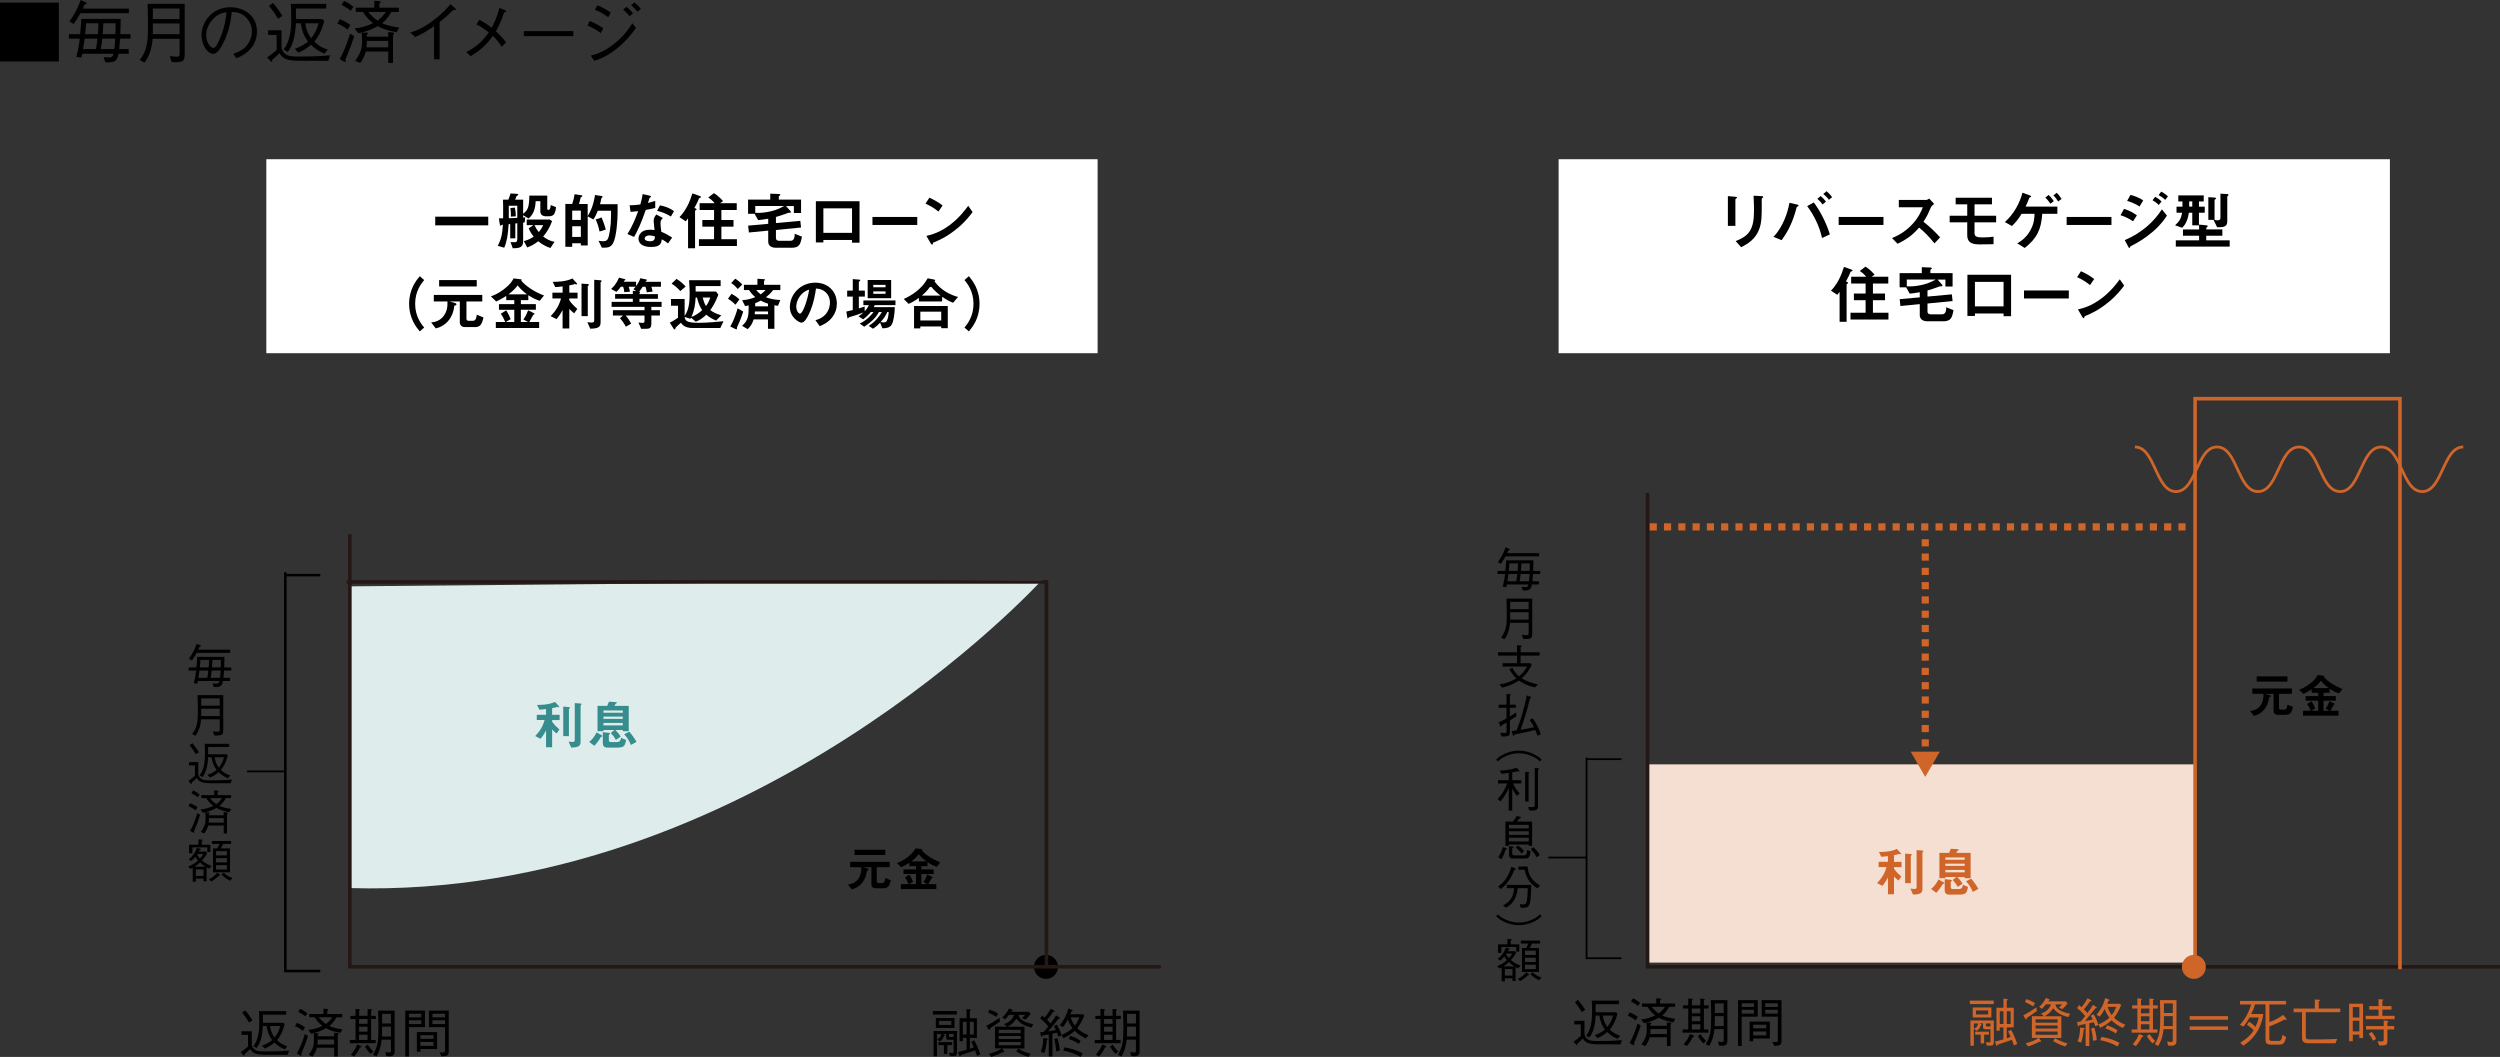 <?xml version="1.0" encoding="UTF-8"?>
<svg id="Layer_2" data-name="Layer 2" xmlns="http://www.w3.org/2000/svg" viewBox="0 0 699.8 295.85">
  <rect x="0" y="0" width="699.8" height="295.85" fill="#333333" stroke="none"/>
  <defs>
    <style>
      .cls-1 {
        stroke-width: .5px;
      }

      .cls-1, .cls-2, .cls-3, .cls-4, .cls-5, .cls-6, .cls-7 {
        stroke-miterlimit: 10;
      }

      .cls-1, .cls-2, .cls-4, .cls-5, .cls-6, .cls-7 {
        fill: none;
      }

      .cls-1, .cls-6 {
        stroke: #000;
      }

      .cls-2 {
        stroke: #231815;
      }

      .cls-3, .cls-4, .cls-5, .cls-7 {
        stroke: #d0652a;
      }

      .cls-3, .cls-8 {
        fill: #fff;
      }

      .cls-3, .cls-7 {
        stroke-dasharray: 2 2;
        stroke-width: 2px;
      }

      .cls-4 {
        stroke-width: .78px;
      }

      .cls-9 {
        fill: #d0652a;
      }

      .cls-10 {
        fill: #f5dfd2;
      }

      .cls-6 {
        stroke-width: .71px;
      }

      .cls-11 {
        fill: #deecec;
      }

      .cls-12 {
        fill: #378d8d;
      }
    </style>
  </defs>
  <g id="_レイヤー_3" data-name="レイヤー 3">
    <rect class="cls-8" x="74.55" y="44.57" width="232.69" height="54.3"/>
    <rect class="cls-8" x="436.29" y="44.57" width="232.69" height="54.3"/>
    <path d="M121.83,63.08v-2.43h14.84v2.43h-14.84Z"/>
    <path d="M155.25,59.68c-.32.72-1.06.86-1.55.86h-.9c-.88,0-1.55-.46-1.55-1.36v-2.86h-1.32c-.04,1.96-.55,3.67-1.97,4.85l-1.52-.93v.65c.14-.02.25-.02.58-.05l-.14,1.41c-.21.02-.23.04-.44.05v5.25c0,1.75-1.09,1.94-2.91,1.94l-.62-1.73c.49.04.78.05,1.11.05.41,0,.78-.09.78-.88v-4.44l-.55.07v4.16h-1.43v-4l-.44.03c-.18,2.94-.48,4.83-1.23,6.59l-1.82-.53c.92-1.71,1.27-3.17,1.45-5.91-.28.04-.32.04-.42.14-.14.12-.16.14-.19.14-.16,0-.23-.14-.28-.46l-.25-1.59c.48,0,.85-.02,1.2-.02.02-3,0-3.99-.04-5.22h1.5c.26-.62.49-1.38.62-1.74l1.69.1c.18.02.49.05.49.23,0,.09-.07.16-.26.25-.18.09-.19.09-.23.16-.05.12-.23.63-.41,1h2.24v3.95c1.37-1.06,1.69-1.89,1.73-5.09h5.02v3.54c0,.3.09.48.32.48.33,0,.53-.23.67-1.38l1.48.62c-.04.53-.19,1.18-.41,1.64ZM144.8,57.58h-2.38v3.51c.65-.04,1.82-.09,2.38-.11v-3.4ZM143.01,60.63c.02-.69,0-1.5-.14-2.38l1.25-.14c.09.42.25,1.15.26,2.45l-1.38.07ZM154.07,69.43c-1.48-.53-2.34-1.04-3.4-1.9-1.11.86-1.92,1.29-3.09,1.73l-.95-1.76c.79-.21,1.78-.58,2.77-1.25-.7-.9-1.06-1.52-1.41-2.33l1.32-.9h-1.87v-1.57h6.47l.63.46c-.69,1.76-1.29,2.87-2.49,4.3,1.08.81,1.87,1.2,3.17,1.5l-1.16,1.73ZM149.61,63.01c.33.76.63,1.23,1.2,1.96.51-.58.92-1.2,1.23-1.96h-2.43Z"/>
    <path d="M171.64,68.02c-.41.79-1.04,1.3-2.26,1.3h-.92l-.92-1.92c.6.11,1.08.12,1.32.12.69,0,1.06-.18,1.32-.72.39-.81.86-3.51.86-6.42v-1.39h-3.7c-.46,1.18-.79,1.76-1.23,2.45l-1.6-.88v8.15h-1.92v-.62h-2.42v.99h-1.92v-11.99h1.92c.32-.88.53-1.8.67-2.73l1.97.3c.09.02.19.07.19.18,0,.03,0,.14-.14.21-.28.16-.32.19-.37.41-.16.7-.23,1.02-.42,1.64h2.43v3.39c.71-1.16,1.5-2.57,2.06-5.91l1.89.3c.11.02.23.11.23.21,0,.03-.02.11-.12.19-.18.14-.23.18-.26.3-.11.67-.12.72-.34,1.57h4.92v2.29c0,2.26-.32,6.82-1.25,8.59ZM162.59,58.96h-2.42v2.61h2.42v-2.61ZM162.59,63.33h-2.42v3h2.42v-3ZM167.83,64.82c-.23-1.18-.58-2.31-1.09-3.39l1.67-.56c.44,1.11.88,2.28,1.16,3.39l-1.75.56Z"/>
    <path d="M180.76,58.76c-1.43,4.12-2.34,5.89-3.26,7.56l-1.89-.81c1.41-2.15,2.29-4.42,3.02-6.42-.81.11-1.3.16-2.13.21l-.26-1.83c1.16-.02,1.9-.09,3-.23.3-1.06.51-1.83.63-2.91l1.92.42c.09.02.42.1.42.3,0,.18-.3.28-.41.39-.02.02-.35,1.15-.42,1.38,1.04-.27,1.57-.44,2.03-.6v1.98c-.6.16-1.15.3-2.64.56ZM187,68.14c-.6-.49-1.06-.79-1.75-1.16-.16,1.41-.69,2.15-3,2.15-1.13,0-2.13-.18-2.87-.83-.28-.25-.65-.76-.65-1.5,0-.95.69-2.5,3.12-2.5.58,0,1.02.05,1.37.11-.04-.41-.25-2.21-.25-2.57,0-.85.41-1.38.76-1.8l1.83.99c-.56.46-.67.9-.67,1.41,0,.37.04,1.15.23,2.45,1.16.46,1.92.9,3.03,1.6l-1.16,1.66ZM181.78,65.9c-.92,0-1.34.49-1.34.85,0,.39.49.79,1.46.79,1.43,0,1.41-.74,1.41-1.38-.32-.09-.93-.26-1.53-.26ZM187.8,60.61c-1.16-.7-2.12-1.16-3.86-1.6l.79-1.52c1.3.23,2.63.63,3.93,1.62l-.86,1.5Z"/>
    <path d="M196.04,55.34c-.28.09-.32.09-.37.19-.41.97-.58,1.39-1.29,2.68.41.16.6.23.6.4,0,.07-.05.14-.21.23-.19.11-.21.11-.21.18v10.47h-1.96v-8.36c-.18.25-.39.53-.65.83l-1.76-1.18c1.8-1.83,2.87-4.2,3.63-6.65l1.97.7c.35.12.42.21.42.34,0,.1-.07.14-.18.16ZM195.65,68.86v-1.9h4.23v-3.51h-3.28v-1.87h3.28v-2.8h-4.04v-1.9h4.21c-.48-.58-1.16-1.22-1.8-1.6l1.6-1.22c1.16.72,2.15,1.76,2.54,2.24l-.81.58h4.65v1.9h-4.3v2.8h3.39v1.87h-3.39v3.51h4.35v1.9h-10.65Z"/>
    <path d="M221.49,69.34h-4.44c-1.16,0-2.01-.63-2.01-1.67v-3.12l-5.41.53-.21-1.92,5.62-.51v-1.43c-1.41.26-2.36.35-2.82.39l-.99-1.76h-1.83v-3.97h6.21v-1.67l2.33.09c.18,0,.49.04.49.21,0,.16-.19.25-.42.44v.93h6.22v3.74h-2.01v-1.94h-2.19l1.22,1.39c.07.07.14.19.14.3,0,.25-.39.19-.63.18-.21.07-.33.11-.51.18-.97.39-2.43.81-3.05,1v1.71l6.82-.63.21,1.87-7.03.7v2.24c0,.56.37.78.88.78h3.24c1.11,0,1.13-1.36,1.13-1.97l2.03.81c-.41,2.2-.74,3.12-2.98,3.12ZM211.41,57.67v1.9c.72.03,1.5.05,2.71-.12,2.8-.39,4.25-1.16,5.36-1.78h-8.07Z"/>
    <path d="M238.5,67.93v-.76h-8.02v.69h-2.1v-11.53h12.22v11.6h-2.1ZM238.5,58.32h-8.02v6.86h8.02v-6.86Z"/>
    <path d="M244.22,62.97v-2.24h12.54v2.24h-12.54Z"/>
    <path d="M262.68,59.22c-1-.83-2.2-1.59-3.61-2.22l1.08-1.66c1.16.51,2.59,1.27,3.7,2.19l-1.16,1.69ZM267.85,64.01c-2.79,2.26-4.46,3-6.65,3.93-.09.25-.12.55-.26.55-.11,0-.26-.11-.39-.33l-1.23-2.12c1.41-.34,3.72-.93,6.54-3.05,2.7-2.01,4.39-4.34,5.17-5.39l1.22,1.76c-.69.92-2.06,2.77-4.39,4.65Z"/>
    <path d="M486.05,55.52c-.26.19-.28.21-.28.26v7.44h-2.1v-8.32l2.1.18c.14.02.46.03.46.19,0,.09-.11.18-.18.25ZM493.36,55.39c-.23.23-.23.28-.23.78-.02.16.02.95.02,1.13,0,3.44-.04,4.83-.6,6.54-1.04,3.12-3.33,4.42-5.17,5.36l-1.53-1.71c3.61-1.43,5.13-3.1,5.13-8.43,0-.42-.03-2.87-.12-4.28l2.26.12c.09,0,.44.02.44.23,0,.05-.02.12-.19.26Z"/>
    <path d="M503.28,57.74c-.21.14-.28.18-.34.23-.07.09-.32,1.18-.39,1.41-1.22,4.11-2.82,6.44-3.84,7.86l-2.27-.95c2.49-2.56,3.95-6.54,4.46-9.52l2.13.48c.18.04.42.12.42.28,0,.09-.09.14-.18.21ZM510.03,66.62c-.74-3.37-2.4-6.61-4.16-8.92l1.85-1.04c1.48,1.98,3.33,5.2,4.5,8.96l-2.19,1ZM510.17,57.24c-.41-.6-.88-1.11-1.45-1.59l.93-.78c.56.48,1.04.97,1.46,1.6l-.95.76ZM511.96,55.94c-.46-.69-1.23-1.34-1.59-1.64l.93-.78c.55.46,1.08,1.04,1.55,1.66l-.9.76Z"/>
    <path d="M514.68,62.97v-2.24h12.54v2.24h-12.54Z"/>
    <path d="M541.5,68.12c-1.6-1.98-2.86-3.24-4.3-4.41-1.41,1.57-2.72,2.91-6.03,4.53l-1.55-1.6c1.15-.49,3.39-1.43,5.62-3.81,1.9-2.03,2.59-3.81,3-4.81h-6.72v-2.05h7.6c.34,0,.6-.18.92-.39l1.36,1.5c-.35.25-.74.55-.95,1.06-.6,1.41-.93,2.22-2.04,3.95,1.71,1.29,3.23,2.78,4.67,4.35l-1.57,1.68Z"/>
    <path d="M552.71,62.25v3.03c0,.93.65,1.18,2.29,1.18,1.36,0,2.33-.11,3.03-.2v2.1c-.46.02-2.68.05-3.69.05-1.67,0-3.67-.09-3.67-2.61v-3.56h-4.92v-1.85h4.92v-3.19h-3.24v-1.85h10.16v1.85h-4.88v3.19h6.05v1.85h-6.05Z"/>
    <path d="M571.67,59.85c-.3,4.53-1.59,6.95-4.92,9.56l-2.08-1.29c.86-.51,2.57-1.53,3.77-3.83,1.02-1.92,1.04-3.51,1.06-4.44h-3.6c-.86,1.36-1.52,2.27-2.71,3.42l-1.99-1.11c2.52-2.22,4.21-5.39,4.92-8.22l1.99.72c.14.05.44.19.44.35,0,.11-.16.16-.25.19-.23.09-.25.14-.3.3-.42,1.16-.81,1.92-1,2.33h8.9v2.01h-4.23ZM573.94,57.02c-.25-.35-.76-1.11-1.41-1.71l.92-.74c.67.62,1.09,1.22,1.45,1.73l-.95.72ZM576.11,56.4c-.37-.63-.76-1.16-1.32-1.68l.92-.76c.65.6,1.16,1.41,1.36,1.73l-.95.7Z"/>
    <path d="M578.5,62.97v-2.24h12.54v2.24h-12.54Z"/>
    <path d="M597.09,61.95c-1.11-.74-2.2-1.3-3.51-1.71l.97-1.78c1.34.42,2.5,1,3.61,1.83l-1.08,1.66ZM602.49,64.95c-1.8,1.55-3.81,2.84-5.92,3.9-.23.12-.26.12-.3.26-.05.23-.09.32-.18.32-.16,0-.35-.37-.4-.48l-.93-1.73c4.87-2.08,8.23-5.25,10.4-8.62l1.41,1.75c-.56.86-1.67,2.56-4.07,4.6ZM598.89,57.83c-1.16-.88-2.77-1.39-3.46-1.59l.93-1.69c.97.27,2.45.72,3.56,1.57l-1.04,1.71ZM604.27,57.37c-.53-.55-1.08-.95-1.73-1.32l.74-.97c.53.3,1.2.72,1.78,1.32l-.79.97ZM606.07,55.94c-.53-.55-1.29-1.02-1.83-1.34l.74-.97c.32.18,1.23.69,1.87,1.34l-.78.97Z"/>
    <path d="M615.53,59.54v3.53h-1.87v-3.53h-.95c-.39,2.68-1.32,3.65-1.89,4.23l-1.97-.72c1.18-1.02,1.69-1.87,1.97-3.51h-1.57v-1.69h1.66v-1.46h-1.16v-1.69h7.12v1.69h-1.34v1.46h1.62v1.69h-1.62ZM609.05,69.04v-1.76h6.52v-1.29h-4.51v-1.76h4.51v-1.36l1.96.19c.3.04.46.11.46.25,0,.09-.07.14-.12.19-.18.18-.3.28-.3.37v.35h4.51v1.76h-4.51v1.29h6.56v1.76h-15.07ZM613.66,56.38h-.86v1.46h.86v-1.46ZM623.65,54.81c-.14.12-.19.18-.19.26v6.93c0,1.18-.72,1.6-2.12,1.6h-.72l-1-2.05h-1.46v-6.36l1.8.12c.25.02.37.1.37.21s-.14.19-.18.23c-.21.16-.25.21-.25.28v5.52c.39.09.48.12.72.12.79,0,.93-.28.93-.65v-6.81l1.9.11c.11,0,.35.04.35.25,0,.09-.05.14-.16.23Z"/>
    <path d="M518.38,75.92c-.28.09-.32.09-.37.19-.41.97-.58,1.39-1.29,2.68.41.16.6.23.6.4,0,.07-.05.14-.21.23-.19.11-.21.11-.21.18v10.47h-1.96v-8.36c-.18.25-.39.53-.65.83l-1.76-1.18c1.8-1.83,2.87-4.2,3.63-6.65l1.98.7c.35.12.42.21.42.34,0,.1-.07.14-.18.16ZM517.99,89.44v-1.9h4.23v-3.51h-3.28v-1.87h3.28v-2.8h-4.04v-1.9h4.21c-.48-.58-1.16-1.22-1.8-1.6l1.6-1.22c1.16.72,2.15,1.76,2.54,2.24l-.81.58h4.65v1.9h-4.3v2.8h3.39v1.87h-3.39v3.51h4.35v1.9h-10.65Z"/>
    <path d="M543.83,89.92h-4.44c-1.16,0-2.01-.63-2.01-1.67v-3.12l-5.41.53-.21-1.92,5.62-.51v-1.43c-1.41.26-2.36.35-2.82.39l-.99-1.76h-1.83v-3.97h6.21v-1.67l2.33.09c.18,0,.49.04.49.21,0,.16-.19.25-.42.44v.93h6.22v3.74h-2.01v-1.94h-2.19l1.22,1.39c.07.07.14.19.14.3,0,.25-.39.19-.63.18-.21.07-.34.11-.51.18-.97.39-2.43.81-3.05,1v1.71l6.82-.63.21,1.87-7.03.7v2.24c0,.56.37.78.88.78h3.24c1.11,0,1.13-1.36,1.13-1.97l2.03.81c-.4,2.2-.74,3.12-2.98,3.12ZM533.75,78.25v1.9c.72.03,1.5.05,2.71-.12,2.8-.39,4.25-1.16,5.36-1.78h-8.07Z"/>
    <path d="M560.84,88.51v-.76h-8.02v.69h-2.1v-11.53h12.22v11.6h-2.1ZM560.84,78.9h-8.02v6.86h8.02v-6.86Z"/>
    <path d="M566.56,83.55v-2.24h12.54v2.24h-12.54Z"/>
    <path d="M585.03,79.8c-1-.83-2.2-1.59-3.61-2.22l1.08-1.66c1.16.51,2.59,1.27,3.7,2.19l-1.16,1.69ZM590.19,84.59c-2.78,2.26-4.46,3-6.65,3.93-.09.25-.12.55-.26.55-.11,0-.26-.11-.39-.33l-1.23-2.12c1.41-.34,3.72-.93,6.54-3.05,2.7-2.01,4.39-4.34,5.17-5.39l1.22,1.76c-.69.92-2.06,2.77-4.39,4.65Z"/>
    <path d="M117.5,92.77c-.95-1.16-2.98-3.62-2.98-7.73s2.02-6.58,2.98-7.73l1.23,1.08c-.82,1.02-2.52,3.12-2.52,6.65s1.7,5.63,2.52,6.65l-1.23,1.08Z"/>
    <path d="M132.88,91.56h-2.78c-.73,0-1.39-.5-1.39-1.31v-5.87h-2.88l1.33.37c.39.11.61.21.61.42,0,.29-.37.37-.6.42-.42,3.87-2.81,5.79-5.19,6.34l-1.29-1.68c.65-.06,2.2-.21,3.4-1.68.95-1.16,1.25-2.68,1.16-4.19h-3.82v-1.83h13.57v1.83h-4.43v4.77c0,.42.19.65.58.65h1.26c.92,0,1.02-1.34,1.05-1.71l1.89.78c-.5,2.04-.95,2.7-2.47,2.7ZM122.92,80.19v-1.79h10.53v1.79h-10.53Z"/>
    <path d="M151.06,84.2c-.79-.26-1.67-.57-3.17-1.57v1.38h-2.09v1.12h4.2v1.58h-4.2v3.43h1.99l-1.28-.71c.63-.91.99-1.68,1.33-2.57l1.68.84c.08.05.11.14.11.16,0,.05-.02.11-.11.15-.19.06-.23.08-.27.16-.31.58-.86,1.58-1.1,1.97h2.77v1.68h-12.13v-1.68h2.64c-.37-.92-.73-1.62-1.25-2.3l1.5-.97c.57.86.94,1.63,1.26,2.46l-1.36.81h2.38v-3.43h-4.29v-1.58h4.29v-1.12h-2.25v-1.18c-.81.53-1.52.97-2.81,1.57l-1.49-1.44c1.02-.39,2.07-.79,3.62-1.97,1.75-1.33,2.26-2.2,2.75-3.06l2.09.26c.06.02.15.06.15.15,0,.05-.02.08-.05.11-.02.03-.05.06-.05.08,0,.05.76,1.04,2.41,2.15,1.62,1.08,2.64,1.5,3.95,2.04l-1.21,1.49ZM144.89,79.9c-.45.6-1.07,1.37-2.55,2.49h5.19c-.68-.5-1.6-1.21-2.64-2.49Z"/>
    <path d="M159.35,83.54v.49c.53.86,1.47,1.76,2.25,2.43l-.87,1.25c-.57-.44-1.04-.87-1.37-1.25v5.48h-1.88v-5.19c-.45.91-1.15,1.97-1.71,2.59l-1.63-.86c.34-.34,1.1-1.12,1.83-2.34.7-1.2.95-2.15,1.07-2.59h-2.41v-1.62h2.86v-1.76c-.7.1-1.36.16-2.07.19l-.7-1.47c1.02,0,3.61,0,5.51-.94l1.12,1.21s.21.23.21.36c0,.1-.06.1-.13.1-.08,0-.39-.08-.52-.11-.42.14-1.02.31-1.55.37v2.05h2.31v1.62h-2.31ZM164.69,79.95c-.08.06-.16.15-.16.21v8.33h-1.75v-9.11l1.76.14c.16.02.31.05.31.2,0,.1-.08.16-.16.23ZM168.33,78.78c-.1.11-.21.23-.21.28v11.19c0,1.31-.7,1.73-2.91,1.75l-.79-1.81c.5.06.87.1,1.15.1.5,0,.76-.13.76-.55v-11.43l1.76.15c.19.02.32.05.32.19,0,.06-.03.1-.08.14Z"/>
    <path d="M182.33,85.88v.95h2.39v1.49h-2.39v2.17c0,1.04-.18,1.54-1.39,1.54h-1.47l-.76-1.76c.18.03.68.11,1.2.11.36,0,.5-.11.5-.5v-1.55h-5.27c.6.66,1.05,1.34,1.55,2.25l-1.5.87c-.4-.79-1.02-1.68-1.65-2.38l.86-.74h-2.83v-1.49h8.85v-.95h-9.22v-1.39h5.94v-.87h-4.96v-1.31h4.96v-.91l.94.1-.76-.57c.11-.1.31-.28.6-.68h-1.97c.1.23.26.63.39,1.38l-1.58.14c-.05-.53-.15-1-.32-1.52h-.65c-.42.62-.73.95-1.26,1.44l-1.47-.81c.7-.63,1.41-1.38,2.23-3.17l1.62.42c.08.02.16.06.16.16s-.03.11-.24.21c-.1.06-.11.08-.24.36h3.46v1.23c.26-.36.87-1.21,1.2-2.22l1.7.36c.1.02.15.08.15.15,0,.05-.03.11-.06.13-.03.03-.21.1-.24.13-.03.03-.1.19-.11.23h4.32v1.39h-2.67c.18.55.23.81.32,1.36l-1.62.19c-.08-.68-.27-1.28-.36-1.55h-.78c-.52.79-.76,1.08-.99,1.34l.21.1s.06.06.06.1-.02.08-.1.16c-.08.1-.08.11-.08.36h5.16v1.31h-5.16v.87h6.19v1.39h-2.83Z"/>
    <path d="M201.62,91.82h-7.65c-2.26,0-2.93-.87-3.38-1.47-.44.37-.84.76-1.25,1.16-.24.23-.29.28-.31.52-.02.18-.05.21-.13.21-.16,0-.36-.24-.42-.34l-.99-1.6c.94-.42,1.88-1.07,2.3-1.37v-3.35h-1.97v-1.88h3.82v4.75c.66-1.07,1.41-2.28,1.41-6.23,0-.86-.03-1.62-.16-3.78h8.83v1.63h-7v1.54h5.71l.66.87c-.94,2.41-1.65,3.46-2.28,4.33.89.66,1.65,1,3.09,1.46l-1.46,1.47c-1.31-.57-1.96-1-2.73-1.65-.99.95-1.71,1.44-2.94,1.96l-1.34-1.12s-.16.28-.18.31l-1.6-.53c.16,1.07.47,1.65,3.96,1.65,2.34,0,5.4-.29,6.91-.44l-.89,1.89ZM190.43,81.48c-.76-.94-1.91-1.75-2.43-2.1l1.37-1.31c.95.57,1.86,1.37,2.56,2.12l-1.5,1.29ZM195.09,83.28h-.37c-.11,2.02-.37,3.67-1.18,5.42,1.39-.45,2.46-1.39,3.01-1.89-.6-.92-.92-1.52-1.46-3.53ZM196.7,83.28c.21.84.45,1.67.91,2.39.5-.66.81-1.18,1.21-2.39h-2.12Z"/>
    <path d="M205.87,85.3c-.4-.42-.94-.95-2.09-1.68l.99-1.38c1.25.66,1.84,1.23,2.2,1.58l-1.1,1.47ZM206.55,91.06c-.1.23-.27.63-.27.69,0,.03.02.21.02.24,0,.13-.06.19-.16.19-.11,0-.29-.1-.36-.11l-1.37-.68c.95-1.57,1.55-3.33,2.07-5.09l1.57.92c-.27.87-.76,2.28-1.49,3.83ZM206.52,80.9c-.86-1-1.41-1.39-1.84-1.68l1.13-1.21c.79.5,1.33.95,1.96,1.63l-1.25,1.26ZM216.43,81.18c-.68.9-1.33,1.47-2.05,2.02,1.28.49,2.6.71,4.04.78l-.65,1.62c-.57-.06-.83-.11-1-.14v6.57h-1.8v-2.62h-4.01c-.39,1.29-.95,2.04-1.67,2.73l-1.57-.94c1.84-1.63,1.84-2.94,1.84-5.72-.49.13-.66.16-1,.19l-.82-1.63c1.25-.1,2.3-.31,3.7-.87-.49-.39-1-.84-1.78-1.97h-1.42v-1.47h3.78v-1.7l1.73.11c.29.02.4.06.4.16,0,.06-.05.11-.1.16-.16.16-.18.18-.18.24v1.02h4.56v1.47h-2.02ZM214.98,87.18h-3.67c-.02.28-.03.55-.06.79h3.74v-.79ZM214.98,85.01c-.95-.31-1.47-.55-2.04-.87-.37.21-.73.42-1.55.74v.87h3.59v-.74ZM211.69,81.18c.29.39.55.68,1.23,1.21.61-.4.99-.73,1.34-1.21h-2.57Z"/>
    <path d="M233.22,88.45c-1.21,1.8-2.9,2.49-3.77,2.85l-1.2-1.67c.73-.21,1.92-.55,2.91-1.73.99-1.16,1.16-2.51,1.16-3.22,0-.89-.26-1.97-1.16-2.83-1.02-.97-2.15-1.04-2.75-1.08-.52,3.85-1.47,6.11-2.01,7.2-.48,1-1.23,2.36-2.07,2.36-.58,0-3.23-1.46-3.23-4.35,0-3.59,2.96-6.86,7.13-6.86,3.36,0,6.02,2.28,6.02,5.89,0,1.42-.44,2.56-1.04,3.44ZM224.51,82.23c-1.15,1.1-1.62,2.6-1.62,3.59,0,1.31.74,1.99,1.04,1.99.84,0,2.23-4.22,2.56-6.74-.47.16-1.2.4-1.97,1.16Z"/>
    <path d="M244.87,85.4c-.08.19-.19.42-.29.58h5.89c-.02,1.65-.32,4.03-.89,4.92-.49.76-1.28.99-2.57,1l-.65-1.58c-.47.5-1.04,1.07-1.99,1.7l-1.21-.81c1.76-1.04,3.11-2.78,3.69-3.88h-.81c-.23.4-.71,1.28-1.59,2.12-.78.76-1.63,1.42-2.54,2.01l-1.26-.89c2.13-.97,3.53-2.73,3.85-3.23h-.74c-.82.97-1.47,1.54-2.17,2.05l-1.28-.86c.45-.27.79-.52,1.42-1.07-1.1.42-2.88,1.02-3.35,1.13-.6.15-.66.16-.76.28-.18.19-.23.26-.31.26-.03,0-.1-.03-.11-.11l-.29-1.81c.52-.1,1.23-.27,1.8-.42v-3.77h-1.57v-1.67h1.57v-3.22l1.88.15c.1.02.21.06.21.18s-.08.18-.18.26c-.08.05-.21.13-.21.24v2.39h1.68v1.67h-1.68v3.3c.57-.16,1.1-.32,1.63-.52v1.34c.57-.61.86-1.05,1.18-1.73h-1.54v-1.31h8.98v1.31h-5.79ZM242.88,83.47v-5.09h6.57v5.09h-6.57ZM247.88,79.74h-3.43v.68h3.43v-.68ZM247.88,81.56h-3.43v.69h3.43v-.69ZM248.37,87.32c-.29.68-.66,1.49-1.86,2.83.47.1.81.1.87.1.42,0,.68-.1.86-.45.39-.76.47-1.62.52-2.47h-.39Z"/>
    <path d="M266.78,84.75c-1.02-.42-1.84-.82-3.06-1.67v1.31h-6.5v-1c-1.46,1.05-2.31,1.42-2.88,1.68l-1.36-1.38c2.05-.92,5.01-2.68,6.7-5.79l1.89.37c.15.03.23.13.23.18,0,.06-.15.19-.24.26.37.5,1.07,1.49,2.56,2.54,1.71,1.2,3.27,1.65,4.06,1.88l-1.39,1.62ZM263.47,91.87v-.49h-5.85v.55h-1.76v-6.27h9.44v6.21h-1.83ZM263.47,87.24h-5.85v2.47h5.85v-2.47ZM260.49,80.06c-.37.55-.94,1.39-2.43,2.68h5.19c-.81-.65-1.63-1.33-2.77-2.68Z"/>
    <path d="M271.21,92.77l-1.23-1.08c.83-1.02,2.52-3.11,2.52-6.65s-1.7-5.63-2.52-6.65l1.23-1.08c.95,1.16,2.98,3.62,2.98,7.73s-2.02,6.58-2.98,7.73Z"/>
    <path d="M261.15,283.99v-.97h6.7v.97h-6.7ZM267.11,295.61h-1.19l-.26-.98c.26.06.66.1.94.1.26,0,.32-.13.32-.29v-3.38h-1.41c-.65,0-.66-.4-.66-.67v-.97h-1l.44.21s.21.1.21.22-.13.13-.28.15c-.29,1.02-.76,1.29-1.22,1.53l-.66-.63c.76-.34,1.03-.71,1.13-1.47h-1.19v6.24h-.95v-7.08h6.55v6.08c0,.56-.16.95-.76.95ZM261.96,287.74v-2.79h5.23v2.79h-5.23ZM265.16,292.56v2.45h-.95v-2.45h-1.54v-.84h3.83v.84h-1.34ZM266.28,285.78h-3.41v1.12h3.41v-1.12ZM266.92,289.41h-1.26v.47c0,.31.03.38.43.38h.84v-.85ZM273.5,295.54c-.19-.56-.31-.91-.57-1.53-.46.16-1.07.38-2.01.69-1.22.38-1.4.46-1.91.67-.21.28-.24.31-.31.31-.1,0-.13-.09-.18-.24l-.34-.98c.53-.07.84-.16,2.38-.6v-3.33h-1.04v.92h-.91v-6.43h1.95v-2.56l.97.12c.13.02.26.05.26.15,0,.15-.22.23-.31.26v2.03h1.97v5.51h-1.97v3.05c.37-.13.82-.31,1.09-.41-.21-.53-.46-1.04-.72-1.54l.88-.41c.43.75,1.32,2.66,1.67,3.94l-.91.38ZM270.57,286.02h-1.04v3.55h1.04v-3.55ZM272.58,286.02h-1.09v3.55h1.09v-3.55Z"/>
    <path d="M279.93,285.94c-.72.51-1.97,1.4-2.75,1.88-.06.16-.16.49-.29.49-.09,0-.16-.13-.22-.24l-.56-.91c1.43-.76,2.47-1.4,3.67-2.26l.15,1.04ZM276.97,282.6c.56.19,1.7.61,2.44,1.16l-.53.88c-.54-.37-1.13-.72-2.29-1.19l.38-.85ZM280.48,293.47l.6.82s.06.09.06.13c0,.15-.23.13-.5.12-.53.28-1.72.85-3.19,1.31l-.65-.88c1.29-.29,2.67-.81,3.6-1.5h-1.88v-6.08h3.38l-.85-.76c.38-.1,1.12-.31,1.84-1.01.62-.6.87-1.22,1-1.54h-1.45c-.47.62-.84,1-1.12,1.26l-.76-.57c.93-.78,1.47-1.62,1.88-2.48l.87.34s.18.07.18.19-.13.15-.24.18l-.16.23h4.94l.46.59c-.59.79-1.1,1.26-1.48,1.6l-.93-.46c.37-.31.59-.54.85-.88h-1.84c.09.41.34,1.22,1.6,1.82.44.22,1.2.53,2.53.78l-.5.96c-2.67-.66-3.53-1.65-4.25-2.48-.48.78-1.22,1.62-2.41,2.25h4.7v6.08h-6.27ZM285.72,289.19v-.92h-6.16v.92h6.16ZM285.72,290.84v-.85h-6.16v.85h6.16ZM285.72,292.6v-.92h-6.16v.92h6.16ZM284.99,293.54c1.09.66,2.28,1.1,3.48,1.45l-.57.85c-1.15-.32-2.2-.76-3.42-1.51l.51-.79Z"/>
    <path d="M291.74,284.3c.13.1.41.34.68.56,1.03-1.26,1.41-1.98,1.69-2.51l.94.54c.09.04.16.09.16.16,0,.1-.09.18-.43.19-.59.9-1.04,1.48-1.69,2.23.43.41.56.56.98,1.04.79-1.06,1.22-1.76,1.56-2.29l.94.61s.15.09.15.16c0,.1-.16.12-.38.15-1.06,1.32-2.47,3.04-2.94,3.59.51-.07,1.84-.34,2.17-.43-.26-.56-.44-.85-.59-1.06l.84-.43c.43.69.87,1.51,1.34,3.06l-.91.28c-.1-.32-.15-.5-.37-1.1-.21.04-1.16.25-1.28.28v6.38h-1.03v-6.17c-.29.06-1.54.29-1.79.35-.1.22-.15.29-.26.29s-.13-.12-.15-.19l-.18-1.03c.15-.01.62-.04.97-.09.4-.44.94-1.1,1.28-1.56-.87-1.1-1.59-1.7-2.28-2.22l.57-.81ZM291.34,294.44c.32-.87.66-1.97.69-3.86l1.03.1c.18.01.24.09.24.15,0,.09-.09.15-.25.26-.13,1.25-.31,2.51-.73,3.7l-.97-.35ZM295.98,290.56c.37,1.17.59,2.21.69,3.5l-1.04.24c-.09-1.44-.26-2.41-.53-3.45l.88-.28ZM303.52,284.26c-.53,1.26-1.13,2.5-2,3.55.78.75,1.69,1.41,3.17,1.96l-.72.91c-1.4-.66-2.28-1.31-3.14-2.13-.82.75-1.72,1.38-3.17,2.1l-.5-.96c1.41-.59,2.25-1.17,3.07-1.88-.71-.97-1.06-1.69-1.35-2.44-.62,1.2-1,1.72-1.37,2.13l-.88-.5c.65-.81,1.81-2.28,2.41-4.7l1.01.4c.06.03.22.09.22.19s-.1.15-.32.21c-.15.4-.19.5-.34.81h3.56l.35.35ZM298.01,293.17c2.31.4,3.78,1,5.04,1.67l-.53,1c-1.91-1.06-3.48-1.48-4.89-1.76l.38-.91ZM299.54,289.95c.88.25,1.76.59,2.94,1.38l-.46.91c-.65-.47-1.4-.93-2.86-1.41l.38-.88ZM299.73,284.78c.16.57.43,1.31,1.15,2.31.6-.79.95-1.44,1.22-2.31h-2.37Z"/>
    <path d="M312.3,282.52c.15.01.38.04.38.16,0,.13-.18.18-.26.21v1.47h1.32v.88h-1.32v5.86h1.26v.91h-7.23v-.91h1.6v-5.86h-1.45v-.88h1.45v-1.96l.93.1c.07,0,.34.03.34.16,0,.06-.04.12-.26.25v1.44h2.37v-1.91l.88.07ZM306.76,295.2c.62-.69,1.32-1.59,1.75-2.84l.94.38c.18.07.26.13.26.23,0,.13-.12.18-.41.25-.41.88-.9,1.63-1.66,2.54l-.88-.57ZM311.42,285.24h-2.37v1.34h2.37v-1.34ZM311.42,287.41h-2.37v1.38h2.37v-1.38ZM311.42,289.65h-2.37v1.45h2.37v-1.45ZM311.46,292.41c.68.98,1.09,1.47,1.57,1.91l-.73.69c-.63-.59-1.13-1.31-1.6-2.03l.76-.57ZM315.37,291.03c-.16,1.48-.5,3.13-1.48,4.7l-.97-.5c1.29-2.08,1.54-3.63,1.54-7.3,0-1.67-.03-3.36-.09-5.04h4.63v11.25c0,.57,0,1.53-1.43,1.53-.1,0-.43-.01-.94-.07l-.23-1.15c.35.07.82.19,1.07.19.44,0,.5-.31.5-.65v-2.97h-2.6ZM317.97,290.15v-2.78h-2.48c0,1.67,0,1.87-.04,2.78h2.53ZM317.97,286.49v-2.68h-2.48v2.68h2.48Z"/>
    <path d="M80.54,295.27c-5.29,0-5.88,0-6.41-.01-2.41-.07-3.23-.32-4.13-1.63-.47.51-.85.88-1.53,1.42.01.25.03.44-.13.44-.09,0-.15-.04-.29-.22l-.65-.74c.85-.59,1.38-1.01,2.03-1.6v-3.25h-1.84v-1h2.88v3.48c0,.59.28,1.15.68,1.5.68.6,1.45.67,3.33.67,1.57,0,4.11-.04,6.46-.26l-.41,1.19ZM69.74,286.24c-.59-1-1.13-1.79-1.95-2.79l.85-.65c.9,1.07,1.45,1.87,2.03,2.79l-.93.65ZM79.71,293.72c-1.2-.49-2.16-1.16-2.89-1.89-.87.75-1.6,1.22-2.72,1.69l-.76-.84c1.23-.37,2.25-1.06,2.84-1.53-.93-1.32-1.26-2.25-1.57-3.95h-1.03c-.16,3.18-.76,4.85-1.76,6.17l-.88-.54c1.48-1.89,1.65-4.6,1.65-6.82,0-1.46-.06-2.51-.1-2.98h7.62v1h-6.52v2.26h5.69l.41.4c-.53,1.97-1.09,3.13-2.13,4.47.81.81,1.56,1.28,2.88,1.72l-.71.85ZM75.6,287.19c.16,1.6.85,2.66,1.26,3.22.69-.9,1.25-1.81,1.6-3.22h-2.86Z"/>
    <path d="M84.8,288.57c-.66-.53-1.23-.9-2.22-1.34l.53-.93c.88.37,1.47.68,2.26,1.22l-.57,1.04ZM84.31,295.04c.09.12.13.2.13.31,0,.12-.12.15-.19.15-.12,0-.23-.06-.29-.09l-.87-.51c.98-1.72,1.68-3.59,2.25-5.48l.88.57c-.54,1.72-1.2,3.4-1.91,5.06ZM85.5,284.52c-.62-.53-1.32-.92-2.03-1.29l.57-.85c.9.41,1.47.84,1.98,1.26l-.53.88ZM95.32,289.12c-1.76-.31-2.87-.65-4.06-1.31-.95.56-2.14,1.1-4.17,1.53l-.81-1.04c1.43-.15,2.56-.46,3.98-1.13-.97-.75-1.57-1.42-2.17-2.41h-1.53v-.93h3.98v-1.48l1.01.09c.07,0,.35.03.35.18,0,.09-.04.13-.29.34v.88h4.2v.93h-1.62c-.68,1.2-1.35,1.88-1.98,2.44,1.15.51,2.39.76,3.64.93l-.54,1ZM94.56,289.75v5.98h-1.03v-2.45h-4.82c-.25.92-.65,1.7-1.22,2.47l-1.07-.47c1.16-1.62,1.48-2.62,1.48-4.38,0-.84-.07-1.41-.12-1.71h1.12c.1.01.29.01.29.12,0,.12-.18.22-.25.26,0,.06,0,.32-.01.5h4.6v-.98l1,.09c.13,0,.26.09.26.19,0,.15-.18.32-.24.38ZM93.53,290.98h-4.6c0,.84-.04,1.16-.07,1.38h4.67v-1.38ZM89.24,284.76c.7.85,1.28,1.37,1.98,1.87.68-.5,1.13-.96,1.81-1.87h-3.79Z"/>
    <path d="M103.77,282.52c.15.01.38.04.38.16,0,.13-.18.18-.26.21v1.47h1.32v.88h-1.32v5.86h1.26v.91h-7.23v-.91h1.6v-5.86h-1.45v-.88h1.45v-1.96l.93.1c.07,0,.34.03.34.16,0,.06-.04.12-.26.25v1.44h2.37v-1.91l.88.07ZM98.23,295.2c.62-.69,1.32-1.59,1.75-2.84l.94.38c.18.07.26.13.26.23,0,.13-.12.18-.41.25-.41.88-.9,1.63-1.66,2.54l-.88-.57ZM102.88,285.24h-2.37v1.34h2.37v-1.34ZM102.88,287.41h-2.37v1.38h2.37v-1.38ZM102.88,289.65h-2.37v1.45h2.37v-1.45ZM102.93,292.41c.68.98,1.09,1.47,1.57,1.91l-.74.69c-.63-.59-1.13-1.31-1.6-2.03l.76-.57ZM106.84,291.03c-.16,1.48-.5,3.13-1.48,4.7l-.97-.5c1.29-2.08,1.54-3.63,1.54-7.3,0-1.67-.03-3.36-.09-5.04h4.63v11.25c0,.57,0,1.53-1.42,1.53-.1,0-.43-.01-.94-.07l-.24-1.15c.35.07.82.19,1.07.19.44,0,.5-.31.5-.65v-2.97h-2.6ZM109.44,290.15v-2.78h-2.48c0,1.67,0,1.87-.04,2.78h2.53ZM109.44,286.49v-2.68h-2.48v2.68h2.48Z"/>
    <path d="M118.95,282.89v4.63h-4.48v8.21h-1.03v-12.84h5.51ZM117.92,283.77h-3.45v1.01h3.45v-1.01ZM117.92,286.65v-1.06h-3.45v1.06h3.45ZM117.69,294.41h-1v-5.51h5.67v4.75h-4.67v.76ZM121.33,289.78h-3.64v1h3.64v-1ZM121.33,291.66h-3.64v1.1h3.64v-1.1ZM123.05,294.58c.25.01.48.05.78.05.54,0,.75-.1.75-.47v-6.64h-4.52v-4.63h5.55v11.12c0,1.38-.12,1.61-2.03,1.67l-.53-1.1ZM124.58,283.77h-3.53v1.01h3.53v-1.01ZM124.58,285.59h-3.53v1.06h3.53v-1.06Z"/>
    <path class="cls-9" d="M551.39,281.06v-.97h6.7v.97h-6.7ZM557.35,292.68h-1.19l-.26-.98c.26.06.66.1.94.1.26,0,.32-.13.32-.3v-3.38h-1.41c-.65,0-.66-.4-.66-.68v-.97h-1l.44.21s.21.1.21.22-.13.13-.28.15c-.29,1.01-.76,1.29-1.22,1.53l-.66-.63c.76-.34,1.03-.7,1.13-1.47h-1.19v6.24h-.96v-7.08h6.55v6.08c0,.56-.16.96-.76.96ZM552.2,284.8v-2.79h5.23v2.79h-5.23ZM555.4,289.62v2.45h-.96v-2.45h-1.54v-.84h3.83v.84h-1.34ZM556.52,282.85h-3.41v1.12h3.41v-1.12ZM557.16,286.48h-1.26v.47c0,.31.03.38.43.38h.84v-.85ZM563.74,292.6c-.19-.56-.31-.91-.57-1.53-.46.16-1.07.38-2.01.69-1.22.38-1.4.45-1.91.67-.21.28-.23.31-.31.31-.1,0-.13-.09-.18-.23l-.34-.98c.53-.07.84-.16,2.38-.6v-3.34h-1.04v.93h-.91v-6.44h1.95v-2.56l.97.12c.13.01.26.04.26.15,0,.15-.22.24-.31.26v2.03h1.97v5.51h-1.97v3.06c.37-.13.82-.31,1.09-.41-.21-.53-.46-1.04-.72-1.54l.88-.41c.43.75,1.32,2.66,1.68,3.94l-.91.38ZM560.81,283.08h-1.04v3.56h1.04v-3.56ZM562.82,283.08h-1.09v3.56h1.09v-3.56Z"/>
    <path class="cls-9" d="M570.17,283.01c-.72.51-1.97,1.4-2.75,1.88-.06.16-.16.49-.29.49-.09,0-.16-.13-.22-.24l-.56-.91c1.43-.76,2.47-1.4,3.67-2.26l.15,1.05ZM567.21,279.66c.56.19,1.7.62,2.44,1.16l-.53.88c-.54-.37-1.13-.72-2.29-1.19l.38-.85ZM570.72,290.53l.6.82s.06.09.06.13c0,.15-.24.13-.5.12-.53.28-1.72.85-3.19,1.31l-.65-.88c1.29-.3,2.67-.81,3.6-1.5h-1.88v-6.08h3.38l-.85-.76c.38-.1,1.12-.31,1.84-1.01.62-.6.87-1.22,1-1.54h-1.45c-.47.62-.84,1-1.12,1.26l-.76-.57c.93-.78,1.47-1.62,1.88-2.48l.87.34s.18.07.18.19-.13.15-.23.18l-.16.24h4.94l.46.59c-.59.79-1.1,1.26-1.48,1.6l-.93-.45c.37-.31.59-.55.85-.88h-1.84c.09.41.34,1.22,1.6,1.82.44.22,1.2.53,2.53.78l-.5.95c-2.67-.66-3.53-1.65-4.25-2.48-.49.78-1.22,1.62-2.41,2.25h4.7v6.08h-6.27ZM575.96,286.26v-.93h-6.16v.93h6.16ZM575.96,287.9v-.85h-6.16v.85h6.16ZM575.96,289.67v-.93h-6.16v.93h6.16ZM575.23,290.61c1.09.66,2.28,1.1,3.48,1.46l-.57.85c-1.15-.32-2.2-.76-3.42-1.51l.51-.8Z"/>
    <path class="cls-9" d="M581.98,281.37c.13.1.41.34.68.56,1.03-1.26,1.41-1.98,1.69-2.51l.94.54c.09.05.16.09.16.16,0,.1-.09.18-.43.19-.59.9-1.04,1.48-1.69,2.23.43.41.56.56.98,1.04.79-1.06,1.22-1.76,1.56-2.29l.94.62s.15.09.15.16c0,.1-.16.12-.38.15-1.06,1.32-2.47,3.04-2.94,3.59.51-.07,1.84-.34,2.17-.42-.26-.56-.44-.85-.59-1.06l.84-.42c.43.69.87,1.51,1.34,3.05l-.91.28c-.1-.32-.15-.5-.37-1.1-.21.04-1.16.25-1.28.28v6.38h-1.03v-6.17c-.29.06-1.54.3-1.79.35-.1.22-.15.3-.26.3s-.13-.12-.15-.19l-.18-1.03c.15-.01.62-.04.97-.09.4-.44.94-1.1,1.28-1.56-.87-1.1-1.59-1.71-2.28-2.22l.57-.81ZM581.58,291.5c.32-.86.66-1.97.69-3.86l1.03.1c.18.02.23.09.23.15,0,.09-.09.15-.25.26-.13,1.25-.31,2.51-.73,3.7l-.97-.35ZM586.23,287.63c.37,1.17.59,2.2.69,3.49l-1.04.24c-.09-1.44-.26-2.41-.53-3.45l.88-.28ZM593.76,281.32c-.53,1.26-1.13,2.5-2,3.56.78.75,1.69,1.41,3.17,1.95l-.72.91c-1.4-.66-2.28-1.31-3.14-2.13-.82.75-1.72,1.38-3.17,2.1l-.5-.95c1.41-.59,2.25-1.18,3.07-1.88-.7-.97-1.06-1.69-1.35-2.44-.62,1.21-1,1.72-1.37,2.13l-.88-.5c.65-.81,1.81-2.28,2.41-4.7l1.01.4c.06.03.22.09.22.19s-.1.15-.32.21c-.15.4-.19.5-.34.81h3.56l.35.35ZM588.25,290.24c2.31.4,3.78,1,5.04,1.68l-.53,1c-1.91-1.06-3.48-1.48-4.89-1.76l.38-.91ZM589.78,287.02c.88.25,1.76.59,2.94,1.38l-.46.91c-.65-.47-1.4-.92-2.87-1.41l.38-.88ZM589.97,281.85c.16.57.43,1.31,1.15,2.31.6-.79.95-1.44,1.22-2.31h-2.37Z"/>
    <path class="cls-9" d="M602.54,279.59c.15.02.38.05.38.16,0,.13-.18.18-.26.2v1.47h1.32v.88h-1.32v5.86h1.26v.91h-7.23v-.91h1.6v-5.86h-1.45v-.88h1.45v-1.95l.93.1c.07,0,.34.03.34.16,0,.06-.04.12-.26.25v1.44h2.37v-1.91l.88.07ZM597,292.27c.62-.69,1.32-1.59,1.75-2.84l.94.38c.18.07.26.13.26.24,0,.13-.12.18-.41.25-.41.88-.9,1.63-1.66,2.54l-.88-.57ZM601.66,282.31h-2.37v1.34h2.37v-1.34ZM601.66,284.48h-2.37v1.38h2.37v-1.38ZM601.66,286.71h-2.37v1.46h2.37v-1.46ZM601.7,289.48c.68.98,1.09,1.47,1.57,1.91l-.73.69c-.63-.59-1.13-1.31-1.6-2.03l.76-.57ZM605.61,288.09c-.16,1.48-.5,3.13-1.48,4.7l-.97-.5c1.29-2.09,1.54-3.63,1.54-7.3,0-1.68-.03-3.36-.09-5.04h4.63v11.25c0,.57,0,1.53-1.42,1.53-.1,0-.43-.01-.94-.07l-.24-1.15c.35.07.82.19,1.07.19.44,0,.5-.31.5-.65v-2.97h-2.6ZM608.21,287.21v-2.78h-2.48c0,1.67,0,1.87-.04,2.78h2.53ZM608.21,283.55v-2.67h-2.48v2.67h2.48Z"/>
    <path class="cls-9" d="M612.94,284.44h10.72v1h-10.72v-1ZM623.66,288.29h-10.72v-.98h10.72v.98Z"/>
    <path class="cls-9" d="M635.23,290.65c0,.56.12.73.81.73h1.62c.65,0,.98,0,1.25-1.72l1.03.65c-.46,1.82-.78,2.1-2.2,2.1h-1.97c-1.57,0-1.6-.68-1.6-1.53v-9.73h-2.94c-.32,1.1-.63,1.87-1.07,2.69h3.39c-.34,2.87-1.84,6.45-5.61,8.87l-.85-.85c2.28-1.36,3.29-2.63,3.76-3.47-.37-.4-.84-.85-1.88-1.54l.57-.86c.94.59,1.35.97,1.79,1.48.35-.7.65-1.41.93-2.64h-2.57c-.51.9-1.06,1.75-1.72,2.53l-.98-.5c1.51-1.58,2.53-3.58,3.17-5.7h-3.14v-.98h12.9v.98h-4.67v4.94c1.79-.63,3-1.34,3.83-2.03l.93,1.06s.07.1.07.18c0,.12-.09.16-.18.16-.12,0-.18-.03-.4-.1-1.68.92-2.79,1.4-4.26,1.92v3.36Z"/>
    <path class="cls-9" d="M645.44,283.35v6.44c0,.92,0,1.17,1.12,1.17,2.56,0,5.13,0,7.68-.15l-.49,1.22h-7.4c-1.76,0-1.97-.6-1.97-1.71v-6.98h-2.34v-1.03h5.92v-2.53l1.16.07c.16.01.29.03.29.15,0,.15-.22.24-.34.28v2.03h6.01v1.03h-9.65Z"/>
    <path class="cls-9" d="M657.57,280.97h3.89v9.61h-1.03v-.96h-1.84v1.84h-1.03v-10.49ZM660.43,281.9h-1.84v2.92h1.84v-2.92ZM660.43,285.73h-1.84v2.97h1.84v-2.97ZM665.79,279.7l1.06.06c.1,0,.28.01.28.15,0,.07-.06.13-.26.26v1.46h2.56v.98h-2.56v1.73h3.44v.96h-8.11v-.96h3.6v-1.73h-2.6v-.98h2.6v-1.93ZM662.31,287.21h4.94v-1.57l.95.12c.24.03.34.04.34.16,0,.09-.03.1-.26.26v1.03h1.91v.96h-1.91v3.33c0,.63-.15.98-.71,1.09-.25.05-1.06.06-1.59.06l-.43-1.19c.51.06.84.07.98.07.71,0,.71-.24.71-.65v-2.72h-4.94v-.96ZM663.87,288.86c.4.41.81.94,1.26,1.94l-.88.54c-.29-.69-.56-1.17-1.22-1.95l.84-.53Z"/>
    <path d="M453.6,292.34c-5.29,0-5.88,0-6.41-.01-2.41-.07-3.23-.32-4.13-1.63-.47.51-.85.88-1.53,1.42.02.25.03.44-.13.44-.09,0-.15-.04-.29-.22l-.65-.74c.85-.59,1.38-1.01,2.03-1.6v-3.25h-1.84v-1h2.88v3.48c0,.59.28,1.15.68,1.5.68.6,1.45.68,3.34.68,1.57,0,4.11-.05,6.46-.26l-.41,1.19ZM442.8,283.31c-.59-1-1.13-1.79-1.95-2.79l.85-.65c.9,1.07,1.45,1.87,2.03,2.79l-.93.65ZM452.78,290.78c-1.21-.49-2.16-1.16-2.89-1.89-.87.75-1.6,1.22-2.72,1.69l-.76-.84c1.23-.36,2.25-1.06,2.84-1.53-.93-1.32-1.26-2.25-1.57-3.95h-1.03c-.16,3.17-.76,4.85-1.76,6.17l-.88-.54c1.48-1.9,1.65-4.6,1.65-6.82,0-1.45-.06-2.51-.1-2.98h7.62v1h-6.52v2.26h5.69l.41.4c-.53,1.97-1.09,3.13-2.13,4.46.81.81,1.56,1.28,2.88,1.72l-.7.85ZM448.67,284.26c.16,1.6.85,2.66,1.26,3.22.69-.9,1.25-1.81,1.6-3.22h-2.87Z"/>
    <path d="M457.87,285.64c-.66-.53-1.23-.9-2.22-1.34l.53-.92c.88.37,1.47.67,2.26,1.22l-.57,1.05ZM457.37,292.11c.09.12.13.21.13.31,0,.12-.12.15-.19.15-.12,0-.24-.06-.29-.09l-.87-.51c.98-1.72,1.67-3.58,2.25-5.48l.88.57c-.54,1.72-1.21,3.39-1.91,5.05ZM458.56,281.59c-.62-.53-1.32-.92-2.03-1.29l.57-.85c.9.41,1.47.84,1.98,1.26l-.53.88ZM468.39,286.18c-1.76-.31-2.86-.65-4.05-1.31-.96.56-2.15,1.1-4.17,1.53l-.81-1.04c1.42-.15,2.56-.46,3.98-1.13-.97-.75-1.57-1.42-2.17-2.41h-1.53v-.92h3.98v-1.48l1.01.09c.07,0,.35.03.35.18,0,.09-.04.13-.29.34v.88h4.2v.92h-1.62c-.68,1.21-1.35,1.88-1.98,2.44,1.15.51,2.4.76,3.64.92l-.54,1ZM467.63,286.82v5.98h-1.03v-2.45h-4.82c-.25.93-.65,1.71-1.22,2.47l-1.07-.47c1.16-1.62,1.48-2.62,1.48-4.38,0-.84-.07-1.41-.12-1.7h1.12c.1.01.29.01.29.12,0,.12-.18.22-.25.26,0,.06,0,.32-.02.5h4.6v-.98l1,.09c.13,0,.26.09.26.19,0,.15-.18.32-.23.38ZM466.6,288.05h-4.6c0,.84-.04,1.16-.07,1.38h4.67v-1.38ZM462.31,281.82c.71.85,1.28,1.37,1.98,1.87.68-.5,1.13-.95,1.81-1.87h-3.79Z"/>
    <path d="M476.83,279.59c.15.02.38.05.38.16,0,.13-.18.18-.26.2v1.47h1.32v.88h-1.32v5.86h1.26v.91h-7.23v-.91h1.6v-5.86h-1.45v-.88h1.45v-1.95l.93.1c.07,0,.34.03.34.16,0,.06-.04.12-.26.25v1.44h2.37v-1.91l.88.07ZM471.29,292.27c.62-.69,1.32-1.59,1.75-2.84l.94.38c.18.07.26.13.26.24,0,.13-.12.18-.41.25-.41.88-.9,1.63-1.66,2.54l-.88-.57ZM475.95,282.31h-2.37v1.34h2.37v-1.34ZM475.95,284.48h-2.37v1.38h2.37v-1.38ZM475.95,286.71h-2.37v1.46h2.37v-1.46ZM476,289.48c.68.98,1.09,1.47,1.57,1.91l-.73.69c-.63-.59-1.13-1.31-1.6-2.03l.76-.57ZM479.9,288.09c-.16,1.48-.5,3.13-1.48,4.7l-.97-.5c1.29-2.09,1.54-3.63,1.54-7.3,0-1.68-.03-3.36-.09-5.04h4.63v11.25c0,.57,0,1.53-1.43,1.53-.1,0-.43-.01-.94-.07l-.23-1.15c.35.07.82.19,1.07.19.44,0,.5-.31.5-.65v-2.97h-2.6ZM482.5,287.21v-2.78h-2.48c0,1.67,0,1.87-.04,2.78h2.53ZM482.5,283.55v-2.67h-2.48v2.67h2.48Z"/>
    <path d="M492.02,279.95v4.63h-4.48v8.21h-1.03v-12.84h5.51ZM490.99,280.84h-3.45v1.02h3.45v-1.02ZM490.99,283.72v-1.06h-3.45v1.06h3.45ZM490.75,291.47h-1v-5.51h5.67v4.75h-4.67v.76ZM494.4,286.85h-3.64v1h3.64v-1ZM494.4,288.73h-3.64v1.1h3.64v-1.1ZM496.12,291.65c.25.01.49.04.78.04.54,0,.75-.1.75-.47v-6.64h-4.52v-4.63h5.55v11.12c0,1.38-.12,1.62-2.03,1.67l-.53-1.1ZM497.65,280.84h-3.53v1.02h3.53v-1.02ZM497.65,282.66h-3.53v1.06h3.53v-1.06Z"/>
    <path d="M62.73,187.69c-.03.33-.16,1.75-.19,2.04h1.84v.9h-1.97c-.28,1.47-.7,1.71-2.55,1.68l-.34-1.03c.81.07.99.08,1.1.08.65,0,.75-.44.81-.73h-6.04c-.04.16-.11.44-.21.76l-.97-.17c.26-.82.44-1.53.69-3.52h-2.1v-.86h2.18c.19-2.01.2-2.53.2-2.96h7.65c0,.99-.04,1.98-.07,2.96h1.97v.86h-2ZM55.04,182.76c-.45.8-.78,1.32-1.31,2.1l-.86-.49c.82-1.1,1.56-2.33,2.2-4.17l1.01.46c.05.04.19.09.19.17,0,.11-.13.16-.42.21-.08.19-.17.42-.34.81h8.92v.9h-9.37ZM55.84,187.69c-.09.9-.19,1.42-.32,2.04h2.49c.08-.3.2-.7.3-2.04h-2.47ZM56.1,184.72c-.03.78-.07,1.31-.17,2.1h2.49c.03-.29.09-1.26.11-2.1h-2.42ZM59.25,187.69c-.03.53-.12,1.24-.28,2.04h2.62c.05-.38.11-.73.17-2.04h-2.51ZM59.45,184.72c0,.9-.05,1.55-.11,2.1h2.45c.04-.9.05-1.27.04-2.1h-2.38Z"/>
    <path d="M60.69,205.89c-.3,0-.52-.01-.71-.03l-.38-1.14c.85.08,1.35.11,1.39.11.52,0,.52-.23.52-.82v-2.66h-5.24c-.11,1.97-.73,3.52-1.55,4.62l-.94-.52c.95-1.19,1.6-2.47,1.6-5.82,0-1.19,0-4.02-.08-5.04h7.2v9.73c0,1.34-.34,1.57-1.8,1.57ZM61.5,195.49h-5.18v2.04h5.18v-2.04ZM61.5,198.39h-5.18v2.06h5.18v-2.06Z"/>
    <path d="M64.56,219.26c-4.76,0-5.29,0-5.77-.01-2.17-.07-2.91-.29-3.72-1.47-.42.46-.77.79-1.38,1.28.01.23.03.4-.12.4-.08,0-.13-.04-.26-.2l-.58-.66c.77-.53,1.24-.91,1.83-1.44v-2.92h-1.65v-.9h2.59v3.14c0,.53.25,1.03.61,1.35.61.54,1.31.61,3,.61,1.42,0,3.71-.04,5.82-.24l-.37,1.07ZM54.83,211.12c-.53-.9-1.02-1.61-1.76-2.52l.77-.58c.81.97,1.31,1.68,1.83,2.52l-.83.58ZM63.82,217.85c-1.09-.44-1.95-1.05-2.61-1.71-.78.67-1.44,1.1-2.45,1.52l-.69-.76c1.11-.33,2.02-.95,2.55-1.38-.83-1.19-1.14-2.03-1.42-3.56h-.93c-.15,2.86-.69,4.37-1.59,5.56l-.79-.49c1.34-1.71,1.48-4.14,1.48-6.14,0-1.31-.05-2.26-.09-2.69h6.87v.9h-5.88v2.04h5.12l.37.36c-.48,1.77-.98,2.82-1.92,4.02.73.73,1.4,1.15,2.59,1.55l-.64.77ZM60.11,211.98c.14,1.44.77,2.39,1.14,2.9.62-.81,1.12-1.63,1.44-2.9h-2.58Z"/>
    <path d="M54.76,226.85c-.6-.48-1.11-.81-2-1.2l.48-.83c.79.33,1.32.61,2.04,1.1l-.52.94ZM54.31,232.67c.08.1.12.19.12.28,0,.11-.11.13-.17.13-.11,0-.21-.05-.26-.08l-.78-.46c.89-1.55,1.51-3.23,2.02-4.94l.79.52c-.49,1.55-1.09,3.06-1.72,4.55ZM55.39,223.19c-.56-.48-1.19-.83-1.83-1.16l.52-.77c.81.37,1.32.76,1.79,1.14l-.48.79ZM64.24,227.34c-1.59-.28-2.58-.58-3.65-1.18-.86.5-1.93.99-3.76,1.38l-.73-.94c1.28-.13,2.3-.41,3.59-1.02-.87-.67-1.42-1.28-1.96-2.17h-1.38v-.83h3.59v-1.34l.91.08c.07,0,.32.03.32.16,0,.08-.04.12-.26.3v.79h3.78v.83h-1.46c-.61,1.09-1.22,1.69-1.79,2.2,1.03.46,2.16.69,3.28.83l-.49.9ZM63.55,227.91v5.39h-.93v-2.21h-4.34c-.22.83-.58,1.54-1.1,2.22l-.97-.42c1.05-1.46,1.34-2.36,1.34-3.94,0-.75-.07-1.27-.11-1.53h1.01c.09.01.26.01.26.1,0,.11-.16.2-.23.24,0,.05,0,.29-.01.45h4.14v-.89l.9.08c.12,0,.24.08.24.17,0,.13-.16.29-.21.34ZM62.63,229.02h-4.14c0,.76-.04,1.05-.07,1.24h4.21v-1.24ZM58.76,223.41c.64.77,1.15,1.23,1.79,1.68.61-.45,1.02-.86,1.63-1.68h-3.41Z"/>
    <path d="M58.63,243.16c-.44-.16-.56-.23-.79-.37v3.92h-.86v-.75h-2.14v.86h-.9v-3.89c-.26.13-.4.19-.65.28l-.62-.66c1.02-.38,1.99-.91,2.75-1.68-.37-.42-.52-.64-.75-1.03-.38.48-.71.85-1.14,1.16l-.71-.48c1.3-.97,2.02-2.22,2.3-3.18l.87.22c.05.01.21.05.21.16,0,.12-.12.16-.33.23-.08.2-.12.26-.2.42h2l.34.38c-.26.56-.61,1.15-1.48,2.1,1.03.9,1.89,1.27,2.69,1.51l-.58.79ZM58.03,238.48v-1.27h-4.17v1.66h-.93v-2.42h2.62v-1.51l.99.09c.17.01.25.04.25.12,0,.12-.2.2-.32.25v1.05h2.41v2.04h-.86ZM55.97,241.4c-.44.45-.75.73-1.52,1.22h3.07c-.48-.29-.86-.56-1.55-1.22ZM56.97,243.37h-2.14v1.83h2.14v-1.83ZM55.15,239.06c.08.24.2.56.82,1.24.52-.54.71-.83.9-1.24h-1.72ZM61.3,245.11c-.97.93-1.6,1.32-2.2,1.64l-.62-.62c.6-.3,1.59-.86,2.34-1.85l.71.54c.05.04.12.11.12.16,0,.09-.08.12-.36.13ZM62.45,236.24c-.22.52-.38.8-.66,1.24h2.59v6.71h-4.76v-6.71h1.18c.28-.48.41-.74.62-1.24h-2.1v-.83h5.37v.83h-2.24ZM63.51,238.24h-3.03v1.2h3.03v-1.2ZM63.51,240.2h-3.03v1.2h3.03v-1.2ZM63.51,242.17h-3.03v1.23h3.03v-1.23ZM64.41,246.54c-1.18-.61-1.81-1.13-2.41-1.72l.58-.54c1.03.93,1.85,1.26,2.52,1.48l-.69.78Z"/>
    <rect class="cls-10" x="461.54" y="213.96" width="152.91" height="55.49"/>
    <path d="M429.13,160.67c-.03.33-.16,1.75-.19,2.04h1.84v.9h-1.97c-.28,1.47-.7,1.71-2.55,1.68l-.34-1.03c.81.07.99.08,1.1.08.65,0,.75-.44.81-.73h-6.04c-.04.16-.11.44-.21.76l-.97-.17c.26-.82.44-1.53.69-3.52h-2.1v-.86h2.18c.19-2.01.2-2.53.2-2.97h7.65c0,.99-.04,1.98-.07,2.97h1.97v.86h-2ZM421.44,155.74c-.45.8-.78,1.32-1.31,2.1l-.86-.49c.82-1.1,1.56-2.33,2.2-4.17l1.01.46c.05.04.19.09.19.17,0,.11-.13.16-.42.21-.08.18-.17.42-.34.81h8.92v.9h-9.37ZM422.24,160.67c-.09.9-.19,1.42-.32,2.04h2.49c.08-.3.2-.7.3-2.04h-2.47ZM422.5,157.7c-.03.78-.07,1.31-.17,2.1h2.49c.03-.29.09-1.26.11-2.1h-2.42ZM425.65,160.67c-.03.53-.12,1.24-.28,2.04h2.62c.05-.38.11-.73.17-2.04h-2.51ZM425.85,157.7c0,.9-.05,1.55-.11,2.1h2.45c.04-.9.05-1.27.04-2.1h-2.38Z"/>
    <path d="M427.09,178.87c-.3,0-.52-.01-.71-.03l-.38-1.14c.85.08,1.35.11,1.39.11.52,0,.52-.22.52-.82v-2.66h-5.24c-.11,1.97-.73,3.52-1.55,4.62l-.94-.52c.95-1.19,1.6-2.47,1.6-5.82,0-1.19,0-4.02-.08-5.04h7.2v9.73c0,1.34-.34,1.57-1.8,1.57ZM427.9,168.47h-5.17v2.04h5.17v-2.04ZM427.9,171.37h-5.17v2.06h5.17v-2.06Z"/>
    <path d="M423.39,186.95c.54,1.19,1.22,1.85,1.83,2.37,1.19-.98,1.72-1.83,2.22-2.74h-6.83v-.94h4.04v-2.13h-5.31v-.93h5.31v-2l1.07.11c.11,0,.26.03.26.15s-.13.18-.34.3v1.44h5.33v.93h-5.33v2.13h2.77l.34.49c-.62,1.27-1.36,2.5-2.79,3.75,1.38.87,2.95,1.39,4.55,1.68l-.83.85c-2.24-.46-3.68-1.34-4.49-1.93-1.44.99-2.95,1.55-4.7,2.01l-.81-.91c2.51-.34,4.01-1.22,4.78-1.69-.56-.53-1.31-1.3-1.99-2.61l.91-.32Z"/>
    <path d="M422.65,201.68v3.2c0,1.05-.16,1.32-2.34,1.28l-.36-1.07c.78.11,1.14.11,1.2.11.57,0,.57-.25.57-.61v-2.34c-.46.28-.93.54-1.39.8-.01.09-.05.34-.2.34-.08,0-.12-.05-.19-.2l-.44-.99c.79-.34,1.59-.74,2.21-1.09v-2.98h-2.22v-.88h2.22v-2.99l.94.05c.13.01.26.01.26.13,0,.11-.12.2-.28.29v2.52h1.69v.88h-1.69v2.44c.85-.52,1.46-.94,1.76-1.15l.07,1.07c-.64.42-.75.5-1.83,1.19ZM430.36,205.97c-.11-.37-.29-.91-.6-1.63-1.97.47-3.14.74-5.81,1.26-.03.09-.11.38-.28.38-.09,0-.13-.12-.17-.23l-.38-1.1c.57-.08.65-.08,1.44-.2.61-1.56,1.2-3.45,1.52-4.5.52-1.75.98-3.51,1.28-5.29l1.09.4c.16.05.19.12.19.17,0,.13-.17.2-.36.25-.97,4.03-1.93,6.79-2.65,8.81.74-.12,2.28-.4,3.77-.74-.49-1.02-.98-1.71-1.22-2.04l.86-.45c1.22,1.72,1.81,3.18,2.28,4.51l-.97.38Z"/>
    <path d="M431.04,213.14c-.56-.52-.89-.81-1.6-1.19-1.31-.7-2.85-1.11-4.27-1.11s-2.96.41-4.28,1.11c-.71.38-1.05.67-1.6,1.19l-.48-.56c.57-.51.93-.83,1.67-1.23,1.44-.81,3.08-1.25,4.68-1.25s3.24.44,4.68,1.25c.73.4,1.1.71,1.68,1.23l-.49.56Z"/>
    <path d="M423.55,219.3c.37.86.81,1.68,1.83,2.79l-.77.69c-.65-.86-.98-1.44-1.31-2.08v6.21h-.97v-6.34c-.57,1.27-1.19,2.43-2.3,3.76l-.83-.66c1.46-1.55,2.18-2.95,2.69-4.37h-2.58v-.9h3.03v-2.06c-.75.13-1.26.2-2,.26l-.62-.89c1.98-.08,3.28-.28,4.83-.79l.7.74s.12.13.12.18c0,.07-.07.11-.14.11-.12,0-.29-.04-.36-.05-.24.05-.54.12-1.56.29v2.21h2.53v.9h-2.28ZM427.89,216.49v7.86h-.97v-8.31l.9.07c.11.01.26.03.26.13,0,.09-.08.16-.2.25ZM430.53,215.48v10.24c0,.96-.65,1.17-1.52,1.17-.2,0-.3,0-.95-.03l-.28-.99c.3.03.83.07,1.14.07.69,0,.69-.24.69-.76v-10.22l.98.08c.26.03.26.15.26.16,0,.08-.13.16-.32.28Z"/>
    <path d="M421.43,237.84c-.36,1.23-.79,2.08-1.09,2.66l-.95-.5c.86-1.38,1.14-2.33,1.3-2.9l.89.32c.13.05.24.09.24.17,0,.13-.21.2-.38.25ZM427.93,236.77v-.36h-5.56v.36h-.97v-6.78h2.06c.16-.16.69-.74,1.15-1.62l.91.32c.09.03.22.08.22.2,0,.16-.28.19-.4.2-.25.36-.41.54-.74.9h4.27v6.78h-.97ZM427.93,230.89h-5.56v.99h5.56v-.99ZM427.93,232.68h-5.56v1.01h5.56v-1.01ZM427.93,234.5h-5.56v1.05h5.56v-1.05ZM426.82,240.32h-3.02c-.89,0-1.39,0-1.39-1.19v-2.25l.99.09c.07,0,.4.08.29.16.15.08-.25.25-.38.29v1.5c0,.32.12.52.56.52h2.63c.78,0,.86-.38,1.01-1.52l.97.38c-.33,2.02-.81,2.02-1.65,2.02ZM425.94,238.92c-.54-.71-.99-1.14-1.63-1.65l.56-.62c.45.29,1.06.71,1.72,1.55l-.65.73ZM430.19,239.98c-.24-.41-.69-1.22-1.69-2.27l.73-.55c.58.53,1.22,1.18,1.76,2.17l-.79.65Z"/>
    <path d="M423.89,243.51c-.54,1.44-1.55,3.64-3.8,5.35l-.75-.73c1.12-.74,2.66-1.98,3.78-5.54l.93.48c.17.09.26.13.26.22,0,.13-.15.16-.42.23ZM428.15,253.09c-.37,1.05-1.2,1.05-2.47,1.03l-.28-1.06c.24.04.6.11.98.11.64,0,.91-.33,1.05-1.19.12-.84.2-1.91.22-3.36h-2.79c-.33,2.52-1.13,4.25-3.31,5.48l-.83-.66c2.36-1.17,2.88-2.67,3.12-4.82h-2.05v-.93h6.82c-.01,1.48-.04,4.21-.45,5.4ZM430.34,248.65c-.89-.58-1.92-1.27-2.78-2.87-.38-.73-.65-1.51-.78-2.33h-1.75v-.89h2.59c.07.85.13,1.85.97,3.08.85,1.26,1.79,1.81,2.54,2.25l-.79.76Z"/>
    <path d="M419.29,255.95c.56.52.89.81,1.6,1.19,1.31.7,2.85,1.11,4.28,1.11s2.96-.41,4.27-1.11c.71-.38,1.05-.67,1.6-1.19l.49.54c-.58.53-.95.85-1.68,1.25-1.44.81-3.08,1.24-4.68,1.24s-3.24-.44-4.68-1.24c-.74-.4-1.1-.71-1.68-1.25l.49-.54Z"/>
    <path d="M425.03,271.05c-.44-.16-.56-.23-.79-.37v3.92h-.86v-.76h-2.14v.86h-.9v-3.89c-.26.13-.4.18-.65.28l-.62-.66c1.02-.38,1.99-.91,2.75-1.68-.37-.42-.52-.64-.75-1.03-.38.48-.71.85-1.14,1.17l-.71-.48c1.3-.97,2.02-2.23,2.3-3.18l.87.22c.05.01.21.05.21.16,0,.12-.12.16-.33.23-.08.2-.12.26-.2.42h2l.34.38c-.26.55-.61,1.15-1.48,2.1,1.03.9,1.89,1.27,2.69,1.51l-.58.8ZM424.43,266.36v-1.27h-4.17v1.66h-.93v-2.42h2.62v-1.51l.99.09c.17.01.25.04.25.12,0,.12-.2.2-.32.25v1.05h2.41v2.04h-.86ZM422.37,269.29c-.44.45-.75.73-1.52,1.22h3.07c-.48-.29-.86-.56-1.55-1.22ZM423.38,271.26h-2.14v1.83h2.14v-1.83ZM421.55,266.94c.08.24.2.55.82,1.24.52-.54.71-.83.9-1.24h-1.72ZM427.7,272.99c-.97.93-1.6,1.32-2.2,1.64l-.62-.62c.6-.3,1.59-.86,2.34-1.85l.71.54c.05.04.12.11.12.16,0,.09-.08.12-.36.13ZM428.85,264.12c-.23.52-.38.8-.66,1.24h2.59v6.71h-4.76v-6.71h1.18c.28-.48.41-.74.62-1.24h-2.1v-.83h5.37v.83h-2.24ZM429.91,266.12h-3.03v1.2h3.03v-1.2ZM429.91,268.08h-3.03v1.21h3.03v-1.21ZM429.91,270.05h-3.03v1.23h3.03v-1.23ZM430.81,274.42c-1.18-.61-1.81-1.13-2.41-1.72l.58-.54c1.03.93,1.85,1.26,2.51,1.48l-.69.78Z"/>
    <polyline class="cls-2" points="461.19 137.96 461.19 270.62 699.8 270.62"/>
    <polyline class="cls-5" points="671.8 271.3 671.8 111.6 614.45 111.6 614.45 271.3"/>
    <path class="cls-9" d="M530.17,242.71v.44c.49.78,1.34,1.6,2.04,2.2l-.79,1.13c-.51-.4-.94-.79-1.25-1.13v4.98h-1.7v-4.71c-.41.82-1.04,1.79-1.56,2.35l-1.48-.78c.31-.31,1-1.01,1.66-2.13.63-1.09.87-1.96.97-2.35h-2.19v-1.47h2.6v-1.6c-.63.09-1.23.15-1.88.18l-.63-1.34c.93,0,3.28,0,5.01-.85l1.01,1.1s.19.2.19.32c0,.09-.06.09-.12.09-.07,0-.35-.07-.47-.1-.38.13-.93.28-1.41.34v1.87h2.1v1.47h-2.1ZM535.02,239.45c-.07.06-.15.13-.15.19v7.57h-1.59v-8.27l1.6.13c.15.01.28.05.28.18,0,.09-.07.15-.15.2ZM538.32,238.39c-.09.1-.19.21-.19.25v10.17c0,1.19-.63,1.57-2.64,1.59l-.72-1.65c.46.06.79.09,1.04.09.46,0,.69-.12.69-.5v-10.39l1.6.13c.18.02.29.05.29.18,0,.06-.03.09-.07.13Z"/>
    <path class="cls-9" d="M544,247.38c-.13.04-.16.06-.21.12-.34.57-.98,1.6-1.79,2.41l-1.47-1.09c1.07-.78,1.72-1.91,2.07-2.64l1.47.79c.12.06.15.16.15.21,0,.1-.1.16-.22.21ZM549.95,245.84v-.34h-2.06c.48.45,1.16,1.28,1.48,1.86l-1.37.9c-.29-.62-.93-1.44-1.41-1.93l1.03-.84h-3.08v.34h-1.66v-7.09h2.72c.1-.24.31-.73.47-1.16l1.91.12c.15.01.32.03.32.15,0,.04-.02.09-.06.13-.04.03-.25.16-.31.19-.07.04-.25.49-.31.57h4v7.09h-1.68ZM550.44,249.73c-.25.44-.79.68-1.76.68h-3.16c-.76,0-1.16-.49-1.16-1.22v-3.09l1.69.18c.15.01.34.04.34.19,0,.09-.12.16-.16.21-.04.03-.18.13-.18.25v1.5c0,.24.25.42.54.42h1.67c.97,0,1.07-.49,1.22-1.2l1.41.62c-.15.91-.44,1.44-.46,1.47ZM549.95,240.03h-5.41v.62h5.41v-.62ZM549.95,241.75h-5.41v.62h5.41v-.62ZM549.95,243.52h-5.41v.67h5.41v-.67ZM552.23,249.67c-.44-1.21-1.26-2.31-1.9-2.98l1.44-.74c.79.9,1.57,2.03,2.03,2.84l-1.57.88Z"/>
    <path d="M639.84,200.1h-2.28c-.6,0-1.14-.41-1.14-1.07v-4.8h-2.36l1.09.3c.32.09.5.17.5.34,0,.24-.3.3-.49.34-.34,3.16-2.3,4.74-4.25,5.19l-1.06-1.38c.53-.05,1.8-.17,2.78-1.38.78-.95,1.02-2.2.95-3.43h-3.12v-1.5h11.1v1.5h-3.63v3.9c0,.34.16.53.48.53h1.03c.75,0,.83-1.1.86-1.4l1.55.63c-.41,1.67-.78,2.21-2.02,2.21ZM631.69,190.8v-1.47h8.62v1.47h-8.62Z"/>
    <path d="M654.71,194.08c-.65-.21-1.36-.46-2.59-1.28v1.13h-1.71v.91h3.44v1.3h-3.44v2.81h1.63l-1.05-.58c.52-.74.81-1.38,1.09-2.1l1.38.69c.07.04.09.12.09.13,0,.04-.01.09-.09.12-.16.05-.19.07-.22.13-.25.48-.7,1.3-.9,1.61h2.26v1.38h-9.93v-1.38h2.16c-.3-.76-.6-1.32-1.02-1.88l1.23-.79c.46.7.77,1.34,1.03,2.01l-1.11.66h1.95v-2.81h-3.51v-1.3h3.51v-.91h-1.84v-.97c-.66.44-1.24.79-2.3,1.28l-1.22-1.18c.83-.32,1.69-.65,2.96-1.61,1.43-1.09,1.85-1.8,2.25-2.5l1.71.21c.05.01.12.05.12.12,0,.04-.01.07-.04.09-.01.03-.04.05-.04.07,0,.04.62.85,1.97,1.76,1.32.89,2.16,1.23,3.23,1.67l-.99,1.22ZM649.67,190.56c-.37.49-.87,1.13-2.09,2.04h4.25c-.56-.41-1.31-.99-2.16-2.04Z"/>
    <path d="M247.34,248.64h-2.28c-.6,0-1.14-.41-1.14-1.07v-4.8h-2.36l1.09.3c.32.09.5.17.5.34,0,.24-.3.3-.49.34-.34,3.16-2.3,4.74-4.25,5.19l-1.06-1.38c.53-.05,1.8-.17,2.78-1.38.78-.95,1.02-2.2.95-3.43h-3.12v-1.5h11.1v1.5h-3.63v3.9c0,.34.16.53.48.53h1.03c.75,0,.83-1.1.86-1.4l1.55.63c-.41,1.67-.78,2.21-2.02,2.21ZM239.19,239.33v-1.47h8.62v1.47h-8.62Z"/>
    <path d="M262.21,242.62c-.65-.21-1.36-.47-2.59-1.29v1.13h-1.71v.91h3.44v1.3h-3.44v2.81h1.63l-1.05-.58c.52-.74.81-1.38,1.09-2.1l1.38.69c.07.04.09.12.09.13,0,.04-.01.09-.09.12-.16.05-.19.07-.22.13-.25.48-.7,1.3-.9,1.61h2.26v1.38h-9.93v-1.38h2.16c-.3-.76-.6-1.32-1.02-1.88l1.23-.8c.46.7.77,1.34,1.03,2.01l-1.11.66h1.95v-2.81h-3.51v-1.3h3.51v-.91h-1.84v-.96c-.66.44-1.24.79-2.3,1.28l-1.22-1.18c.83-.32,1.69-.65,2.96-1.62,1.43-1.09,1.85-1.8,2.25-2.5l1.71.21c.05.01.12.05.12.12,0,.04-.01.07-.04.09-.01.03-.04.05-.04.07,0,.04.62.85,1.97,1.76,1.32.88,2.16,1.23,3.23,1.67l-.99,1.22ZM257.17,239.09c-.37.49-.87,1.13-2.09,2.04h4.25c-.56-.41-1.31-.99-2.16-2.04Z"/>
    <line class="cls-3" x1="611.78" y1="147.49" x2="460.73" y2="147.49"/>
    <g>
      <line class="cls-7" x1="538.92" y1="150.94" x2="538.92" y2="211.59"/>
      <polygon class="cls-9" points="534.83 210.4 538.91 217.48 543 210.4 534.83 210.4"/>
    </g>
    <circle class="cls-9" cx="614.1" cy="270.65" r="3.36"/>
    <circle cx="292.79" cy="270.65" r="3.36"/>
    <path class="cls-4" d="M597.61,125.12c5.74,0,5.74,12.48,11.49,12.48s5.74-12.48,11.49-12.48,5.74,12.48,11.48,12.48,5.74-12.48,11.49-12.48,5.74,12.48,11.49,12.48,5.74-12.48,11.49-12.48,5.75,12.48,11.49,12.48,5.75-12.48,11.49-12.48"/>
    <path class="cls-1" d="M453.89,268.23h-9.78v-29.7c0-14.54,0-28.47,0-26.03h9.78"/>
    <line class="cls-1" x1="433.41" y1="240.04" x2="444.11" y2="240.04"/>
    <path class="cls-6" d="M89.65,271.8h-9.78v-59.05c0-28.92,0-56.62,0-51.76h9.78"/>
    <line class="cls-1" x1="69.17" y1="215.93" x2="79.88" y2="215.93"/>
    <path class="cls-11" d="M98.08,164.13l193.58-1.78s-81.39,89.5-193.66,86.24c0,0,.08-73.49.08-84.47Z"/>
    <polyline class="cls-2" points="97.93 149.53 97.93 270.62 324.97 270.62"/>
    <polyline class="cls-2" points="292.92 270.62 292.92 162.89 97.04 162.89"/>
    <path class="cls-12" d="M154.55,201.56v.44c.49.78,1.34,1.6,2.04,2.2l-.79,1.13c-.51-.4-.94-.79-1.25-1.13v4.98h-1.7v-4.72c-.41.82-1.04,1.79-1.56,2.35l-1.48-.78c.31-.31,1-1.01,1.66-2.13.63-1.09.87-1.96.97-2.35h-2.19v-1.47h2.6v-1.6c-.63.09-1.23.15-1.88.18l-.63-1.34c.93,0,3.28,0,5.01-.85l1.01,1.1s.19.21.19.32c0,.09-.06.09-.12.09-.07,0-.35-.07-.47-.1-.38.13-.93.28-1.41.34v1.87h2.1v1.47h-2.1ZM159.4,198.3c-.07.06-.15.13-.15.19v7.57h-1.59v-8.27l1.6.13c.15.01.28.04.28.18,0,.09-.07.15-.15.21ZM162.71,197.24c-.09.1-.19.21-.19.25v10.17c0,1.19-.63,1.57-2.64,1.59l-.72-1.65c.46.06.79.09,1.04.09.46,0,.69-.12.69-.5v-10.39l1.6.13c.18.02.29.04.29.18,0,.06-.03.09-.07.13Z"/>
    <path class="cls-12" d="M168.38,206.23c-.13.04-.16.06-.21.12-.34.57-.98,1.6-1.79,2.41l-1.47-1.09c1.07-.78,1.72-1.91,2.07-2.65l1.47.79c.12.06.15.16.15.21,0,.1-.1.16-.22.21ZM174.33,204.69v-.34h-2.06c.48.46,1.16,1.28,1.48,1.86l-1.37.9c-.29-.62-.93-1.44-1.41-1.93l1.03-.84h-3.08v.34h-1.66v-7.1h2.72c.1-.24.31-.74.47-1.16l1.91.12c.15.01.32.03.32.15,0,.04-.02.09-.06.13-.04.03-.25.16-.31.19-.07.04-.25.48-.31.57h4v7.1h-1.68ZM174.82,208.58c-.25.44-.79.68-1.76.68h-3.16c-.76,0-1.16-.49-1.16-1.22v-3.08l1.69.18c.15.01.34.04.34.19,0,.09-.12.16-.16.21-.04.03-.18.13-.18.25v1.5c0,.24.25.43.54.43h1.67c.97,0,1.07-.49,1.22-1.2l1.41.62c-.15.91-.44,1.44-.46,1.47ZM174.33,198.88h-5.41v.62h5.41v-.62ZM174.33,200.6h-5.41v.62h5.41v-.62ZM174.33,202.37h-5.41v.68h5.41v-.68ZM176.61,208.52c-.44-1.2-1.26-2.31-1.9-2.98l1.44-.73c.79.9,1.57,2.03,2.03,2.84l-1.57.88Z"/>
    <path d="M16.47.73v16.47H0V.73h16.47Z"/>
    <path d="M33.64,10.8c-.04.48-.23,2.52-.27,2.94h2.66v1.3h-2.85c-.4,2.12-1.01,2.46-3.69,2.43l-.5-1.49c1.17.1,1.43.11,1.59.11.94,0,1.09-.63,1.17-1.05h-8.71c-.06.23-.15.63-.31,1.09l-1.39-.25c.38-1.18.63-2.22.99-5.08h-3.04v-1.24h3.15c.27-2.91.29-3.65.29-4.28h11.05c0,1.43-.06,2.87-.1,4.28h2.85v1.24h-2.89ZM22.54,3.69c-.65,1.15-1.13,1.91-1.89,3.04l-1.24-.71c1.18-1.59,2.25-3.36,3.17-6.02l1.45.67c.08.06.27.13.27.25,0,.15-.19.23-.61.31-.11.27-.25.61-.5,1.17h12.88v1.3h-13.53ZM23.69,10.8c-.13,1.3-.27,2.05-.46,2.94h3.59c.11-.44.29-1.01.44-2.94h-3.57ZM24.07,6.52c-.04,1.13-.1,1.89-.25,3.04h3.59c.04-.42.13-1.82.15-3.04h-3.5ZM28.62,10.8c-.04.77-.17,1.8-.4,2.94h3.78c.08-.55.15-1.05.25-2.94h-3.63ZM28.9,6.52c0,1.3-.08,2.24-.15,3.04h3.54c.06-1.3.08-1.83.06-3.04h-3.44Z"/>
    <path d="M49.09,17.41c-.44,0-.75-.02-1.03-.04l-.55-1.64c1.22.11,1.95.15,2.01.15.75,0,.75-.32.75-1.18v-3.84h-7.57c-.15,2.85-1.05,5.08-2.24,6.67l-1.36-.75c1.38-1.72,2.31-3.57,2.31-8.41,0-1.72,0-5.81-.11-7.28h10.4v14.05c0,1.93-.5,2.27-2.6,2.27ZM50.26,2.39h-7.47v2.94h7.47v-2.94ZM50.26,6.57h-7.47v2.98h7.47v-2.98Z"/>
    <path d="M65.33,15.04c.73-.25,1.85-.61,2.92-1.47,1.3-1.03,2.26-2.87,2.26-4.76,0-2.94-2.14-4.53-3.02-4.95-.71-.33-1.64-.5-2.62-.52-.25,2.89-.96,5.73-2.22,8.37-.8,1.7-1.83,3.36-2.96,3.36-1.61,0-3.27-2.46-3.27-5.24,0-3.67,2.89-7.8,8.08-7.8,4.01,0,7.43,2.52,7.43,6.77,0,5.2-4.62,7.05-5.77,7.51l-.84-1.28ZM59.04,6.06c-.61.84-1.32,2.08-1.32,3.75,0,2.04,1.17,3.59,1.93,3.59.4,0,.86,0,2.1-3.06,1.32-3.23,1.55-5.79,1.64-6.96-1.36.25-2.9.69-4.36,2.68Z"/>
    <path d="M91.88,17.03c-6.88,0-7.64,0-8.33-.02-3.13-.1-4.2-.42-5.37-2.12-.61.67-1.11,1.15-1.99,1.85.02.33.04.57-.17.57-.11,0-.19-.06-.38-.29l-.84-.95c1.11-.77,1.8-1.32,2.64-2.08v-4.22h-2.39v-1.3h3.75v4.53c0,.77.36,1.49.88,1.95.88.78,1.89.88,4.34.88,2.04,0,5.35-.06,8.41-.34l-.54,1.55ZM77.83,5.27c-.76-1.3-1.47-2.33-2.54-3.63l1.11-.84c1.17,1.4,1.89,2.43,2.64,3.63l-1.2.84ZM90.81,15c-1.57-.63-2.81-1.51-3.76-2.46-1.13.97-2.08,1.59-3.54,2.2l-.99-1.09c1.61-.48,2.92-1.38,3.69-1.99-1.2-1.72-1.64-2.92-2.04-5.14h-1.34c-.21,4.13-.99,6.31-2.29,8.03l-1.15-.71c1.93-2.46,2.14-5.98,2.14-8.87,0-1.89-.08-3.27-.13-3.88h9.92v1.3h-8.48v2.94h7.4l.53.52c-.69,2.56-1.41,4.07-2.77,5.81,1.05,1.05,2.03,1.66,3.75,2.24l-.92,1.11ZM85.46,6.52c.21,2.08,1.11,3.46,1.64,4.19.9-1.17,1.62-2.35,2.08-4.19h-3.73Z"/>
    <path d="M97.32,8.31c-.86-.69-1.61-1.17-2.89-1.74l.69-1.2c1.15.48,1.91.88,2.94,1.59l-.75,1.36ZM96.67,16.72c.11.15.17.27.17.4,0,.15-.15.19-.25.19-.15,0-.31-.08-.38-.11l-1.13-.67c1.28-2.24,2.18-4.66,2.92-7.13l1.15.75c-.71,2.24-1.57,4.41-2.48,6.57ZM98.21,3.04c-.8-.69-1.72-1.2-2.64-1.68l.75-1.11c1.17.54,1.91,1.09,2.58,1.64l-.69,1.15ZM111,9.02c-2.29-.4-3.73-.84-5.27-1.7-1.24.73-2.79,1.43-5.43,1.99l-1.05-1.36c1.85-.19,3.33-.59,5.18-1.47-1.26-.97-2.04-1.85-2.83-3.14h-1.99v-1.2h5.18V.21l1.32.11c.1,0,.46.04.46.23,0,.11-.06.17-.38.44v1.15h5.47v1.2h-2.1c-.88,1.57-1.76,2.45-2.58,3.17,1.49.67,3.12.99,4.74,1.2l-.71,1.3ZM110.01,9.84v7.78h-1.34v-3.19h-6.27c-.33,1.2-.84,2.22-1.59,3.21l-1.39-.61c1.51-2.1,1.93-3.4,1.93-5.69,0-1.09-.1-1.83-.15-2.22l1.45.02c.13,0,.38,0,.38.13,0,.15-.23.29-.33.34,0,.08,0,.42-.02.65h5.98v-1.28l1.3.11c.17,0,.34.11.34.25,0,.19-.23.42-.31.5ZM108.67,11.45h-5.98c0,1.09-.06,1.51-.1,1.8h6.08v-1.8ZM103.09,3.34c.92,1.11,1.66,1.78,2.58,2.43.88-.65,1.47-1.24,2.35-2.43h-4.93Z"/>
    <path d="M121.5,16.63V7.32c-2.24,1.57-3.61,2.33-5.27,3.04l-1.39-1.24c1.68-.55,3.34-1.09,6.29-3.29,2.66-1.97,3.98-3.5,4.97-4.63l1.3,1.11c.08.04.21.19.21.34,0,.08-.02.15-.23.15-.13,0-.21-.02-.44-.06-1.6,1.53-2.14,2.06-3.88,3.42v10.45h-1.55Z"/>
    <path d="M134.18,5.52c1.83.97,2.77,1.72,3.44,2.26.92-1.74,1.55-3.15,2.18-5.58l1.53.65c.15.06.38.19.38.36,0,.15-.25.21-.59.23-.86,2.73-1.85,4.51-2.31,5.33.63.55,1.66,1.49,2.85,3.08l-1.24,1.24c-.84-1.38-1.53-2.18-2.45-3.04-1.61,2.2-3.15,3.84-6.23,5.68l-1.24-1.15c2.16-1.13,4.09-2.37,6.33-5.52-.75-.57-1.83-1.41-3.48-2.24l.84-1.3Z"/>
    <path d="M146.64,10.11v-1.4h13.84v1.4h-13.84Z"/>
    <path d="M165.09,5.87c1.13.46,2.56,1.2,3.78,2.04l-.69,1.36c-.92-.71-1.8-1.3-3.73-2.14l.63-1.26ZM178.05,7.78c-1.09,1.49-2.45,3.38-5.12,5.6-2.87,2.37-4.82,3.04-6.57,3.65l-.99-1.45c1.51-.4,3.38-.92,6.15-3.02,3.02-2.27,4.34-4.3,5.48-6.04l1.05,1.26ZM167.19,1.49c1.32.48,2.75,1.32,3.78,2.04l-.71,1.3c-1.41-1.05-2.37-1.55-3.73-2.1l.65-1.24ZM176.25,4.53c-.44-.57-1.26-1.41-1.83-1.83l.94-.8c.55.4,1.39,1.24,1.83,1.85l-.94.78ZM178.45,3.29c-.48-.67-1.17-1.28-1.8-1.83l.94-.8c.75.67,1.34,1.17,1.8,1.83l-.94.8Z"/>
  </g>
</svg>